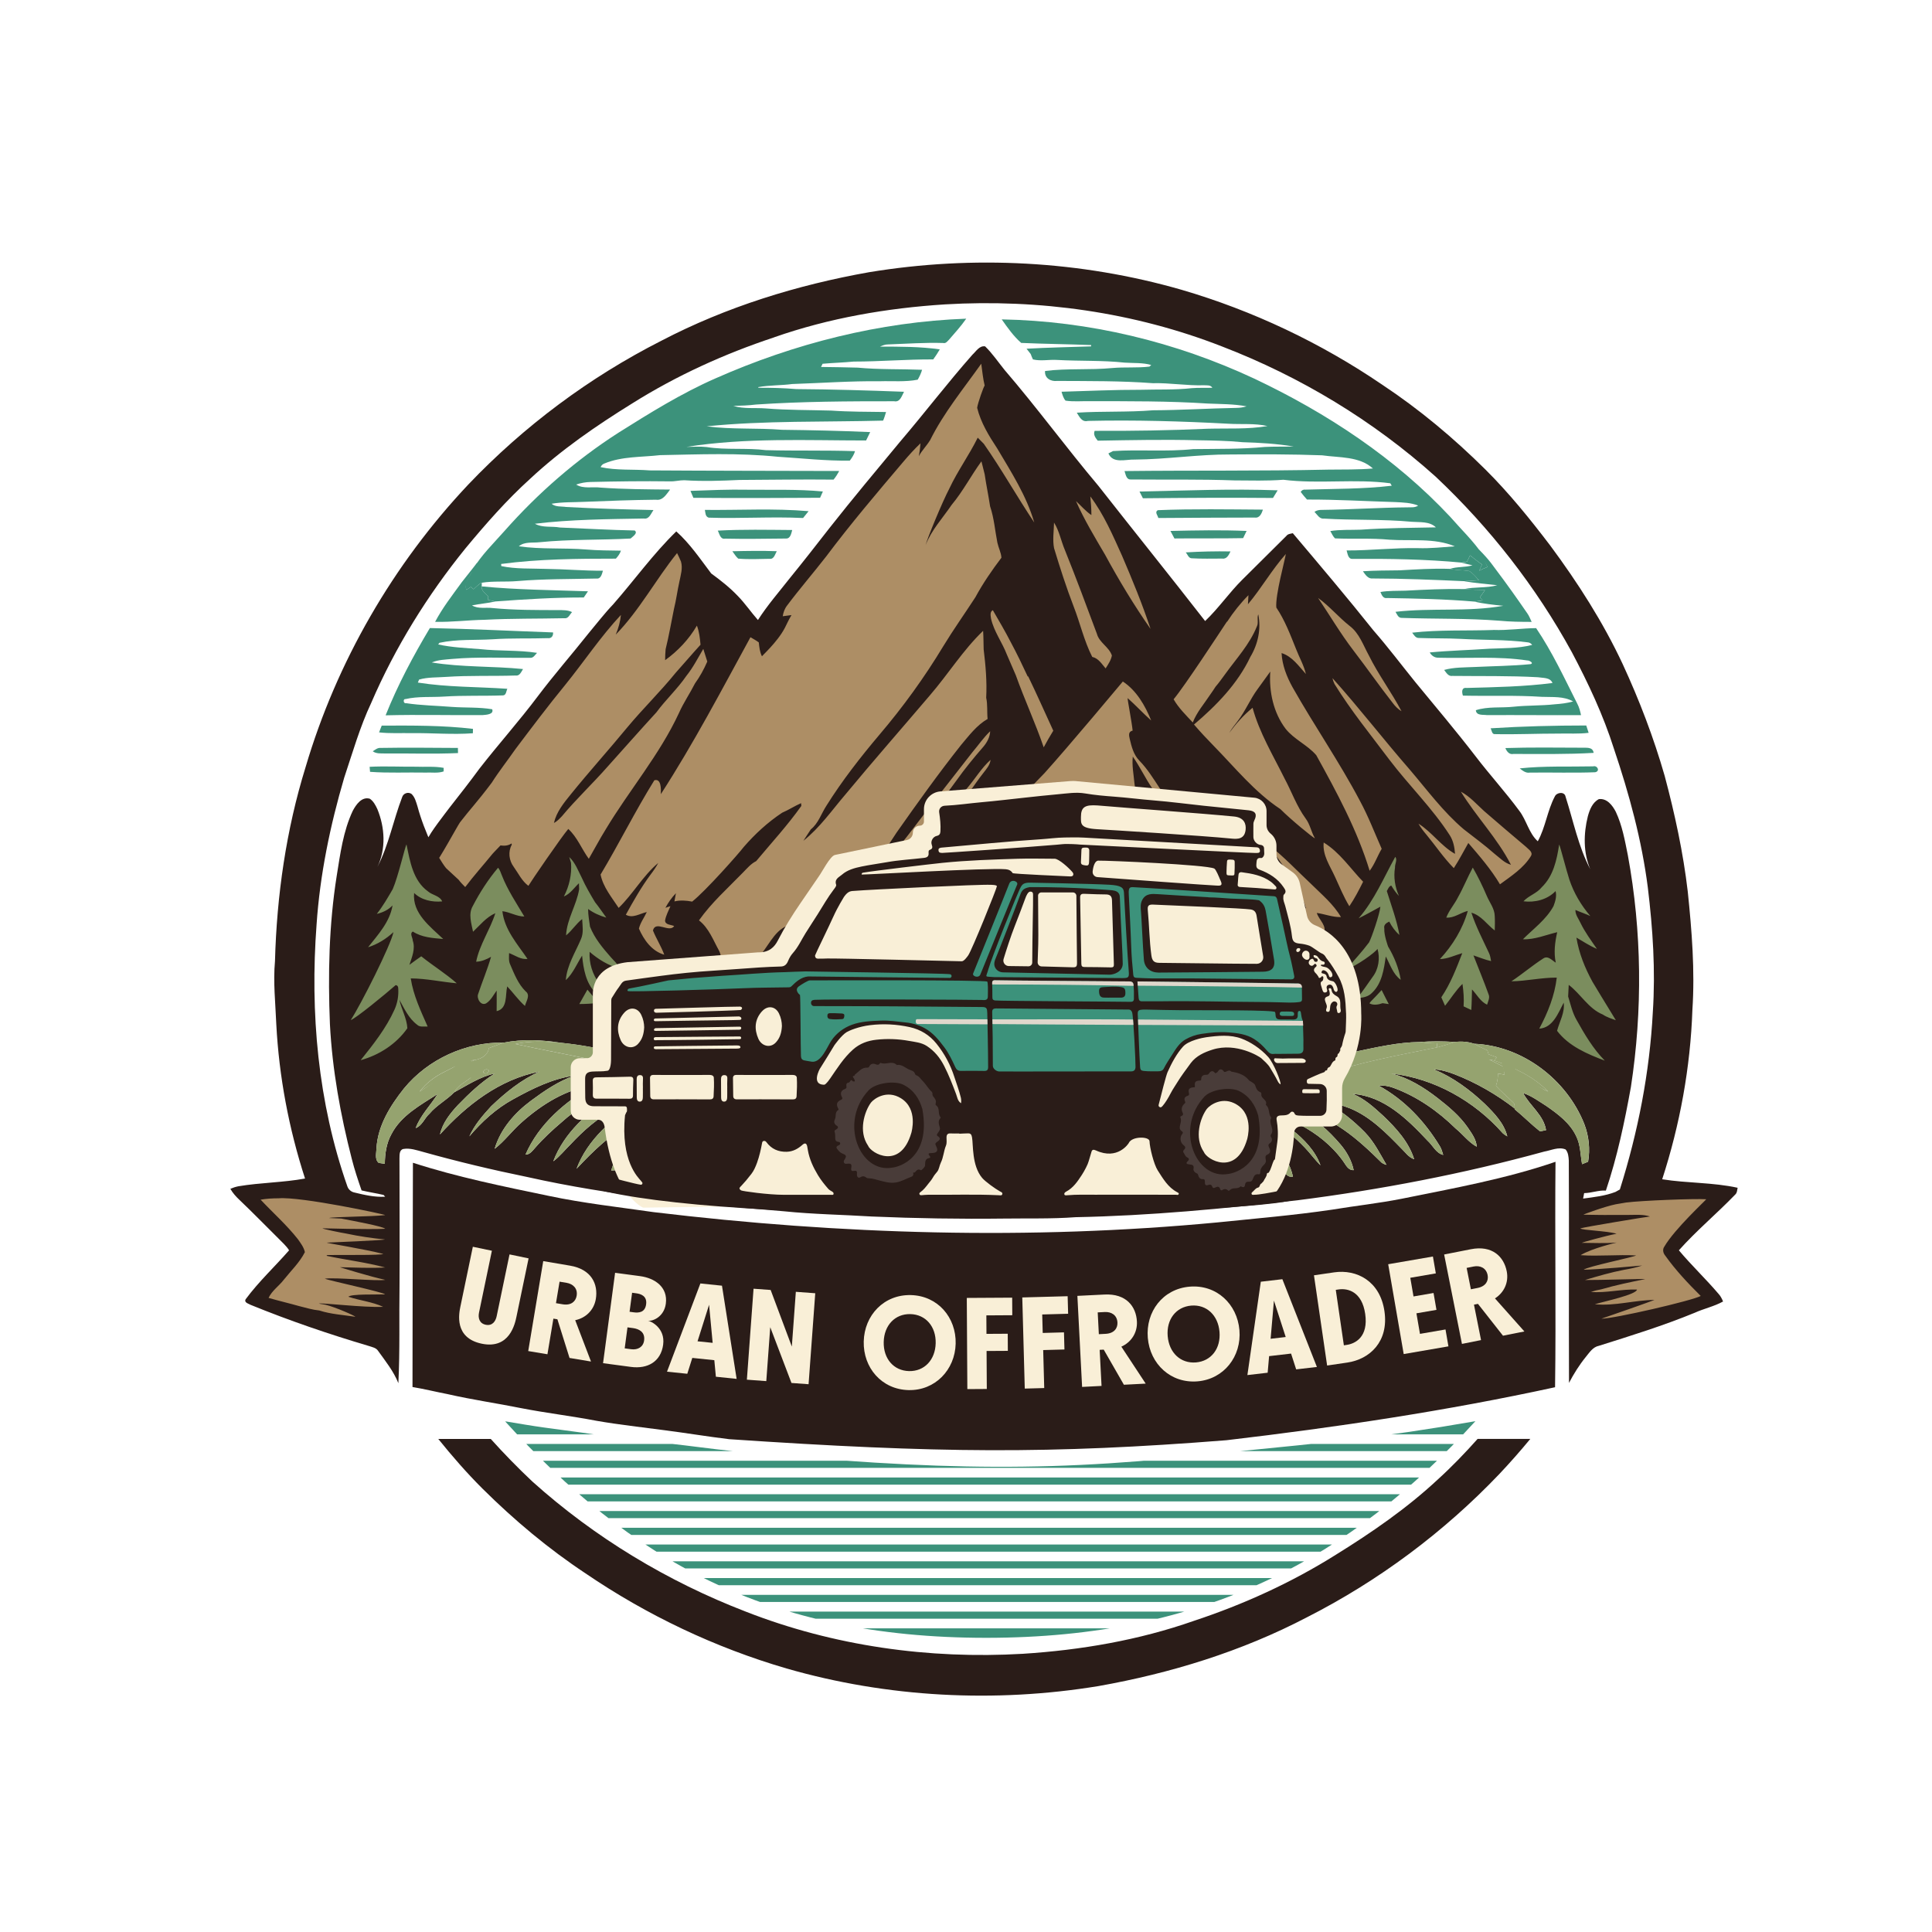 <?xml version="1.0" encoding="UTF-8"?><svg xmlns="http://www.w3.org/2000/svg" xmlns:xlink="http://www.w3.org/1999/xlink" viewBox="0 0 1080 1080"><defs><style>.cls-1{clip-path:url(#clippath);}.cls-2{fill:none;}.cls-2,.cls-3,.cls-4,.cls-5,.cls-6,.cls-7,.cls-8,.cls-9,.cls-10,.cls-11,.cls-12,.cls-13,.cls-14,.cls-15{stroke-width:0px;}.cls-16{clip-path:url(#clippath-1);}.cls-17{clip-path:url(#clippath-4);}.cls-18{clip-path:url(#clippath-3);}.cls-19{clip-path:url(#clippath-2);}.cls-20{clip-path:url(#clippath-7);}.cls-21{clip-path:url(#clippath-8);}.cls-22{clip-path:url(#clippath-6);}.cls-23{clip-path:url(#clippath-5);}.cls-24{clip-path:url(#clippath-9);}.cls-25{clip-path:url(#clippath-12);}.cls-26{clip-path:url(#clippath-10);}.cls-27{clip-path:url(#clippath-11);}.cls-3{fill:#f9efd7;}.cls-4{fill:#493c39;}.cls-5{fill:#608073;}.cls-6{fill:#7b8d5e;}.cls-7{fill:#2a1c18;}.cls-8{fill:#281d1b;}.cls-9{fill:#95a36f;}.cls-10{fill:#a3a389;}.cls-11{fill:#3c927b;}.cls-12{fill:#253938;}.cls-13{fill:#e0d7cc;}.cls-14{fill:#ad8e65;}.cls-15{fill:#032129;}</style><clipPath id="clippath"><polygon class="cls-2" points="841.32 801.81 282.39 801.81 279.04 788.23 841.32 792.55 841.32 801.81"/></clipPath><clipPath id="clippath-1"><rect class="cls-2" x="282.39" y="807.19" width="558.93" height="3.99"/></clipPath><clipPath id="clippath-2"><rect class="cls-2" x="282.39" y="816.56" width="558.93" height="3.99"/></clipPath><clipPath id="clippath-3"><rect class="cls-2" x="282.39" y="825.93" width="558.93" height="3.99"/></clipPath><clipPath id="clippath-4"><rect class="cls-2" x="282.39" y="835.3" width="558.93" height="3.99"/></clipPath><clipPath id="clippath-5"><rect class="cls-2" x="282.39" y="844.67" width="558.93" height="3.99"/></clipPath><clipPath id="clippath-6"><rect class="cls-2" x="282.39" y="854.04" width="558.93" height="3.99"/></clipPath><clipPath id="clippath-7"><rect class="cls-2" x="282.39" y="863.41" width="558.93" height="3.99"/></clipPath><clipPath id="clippath-8"><rect class="cls-2" x="282.39" y="872.78" width="558.93" height="3.99"/></clipPath><clipPath id="clippath-9"><rect class="cls-2" x="282.39" y="882.15" width="558.93" height="3.99"/></clipPath><clipPath id="clippath-10"><rect class="cls-2" x="282.39" y="891.52" width="558.93" height="3.99"/></clipPath><clipPath id="clippath-11"><rect class="cls-2" x="282.39" y="900.89" width="558.93" height="3.99"/></clipPath><clipPath id="clippath-12"><polygon class="cls-2" points="839.09 922.91 282.39 914.25 282.39 910.26 841.32 910.26 839.09 922.91"/></clipPath></defs><g id="Layer_1"><polygon class="cls-14" points="550.99 199.63 587.16 251.07 613.91 276.05 646.38 327.4 670.49 356.14 698.71 324.87 720.15 304.12 760.13 347.62 860.66 474.97 839.86 503.15 824 479 812.54 494.33 783.03 470.97 772.37 486.76 729.9 543.7 644.5 557.88 588.8 564.6 550.99 572.21 474.95 553.45 376.3 553.45 335.73 501.13 318.19 470.97 293.5 505.93 279.04 479 260.25 506.58 236.41 479 293.5 405.55 376.3 304.12 413.32 347.62 428.11 351.12 456.25 308.2 542.03 204.95 550.99 199.63"/><polygon class="cls-6" points="874.08 464.53 895.28 518.44 910.36 578.62 892.22 608.54 839.42 572.21 742.2 564.6 752.91 518.44 765.51 495.96 776.57 475.86 787.1 479 803.4 497.74 818.15 485 820.3 475.86 841.52 510.89 874.08 464.53"/><polygon class="cls-6" points="224.35 464.53 203.15 518.44 188.08 578.62 206.21 608.54 259.02 572.21 356.24 564.6 345.52 518.44 332.93 495.96 321.87 475.86 311.34 479 295.03 497.74 280.28 485 278.14 475.86 256.92 510.89 224.35 464.53"/><g class="cls-1"><path class="cls-11" d="M409.93,811.21c-12.11-1.25-24.13-2.98-36.22-4.29-12.68-1.45-25.39-2.63-37.98-4.5-13.95-2.29-28.08-3.7-42.02-6.02-13.61-2.34-10.26-1.64-11.32-1.83,69.78,76.88,146.19,120.98,268.89,120.98s203.67-44.62,273.48-121.1c-54.34,9.45-81.72,11.74-136.78,17.26-97.75,11.39-160.5,10.73-278.05-.5Z"/></g><g class="cls-16"><path class="cls-11" d="M409.93,811.21c-12.11-1.25-24.13-2.98-36.22-4.29-12.68-1.45-25.39-2.63-37.98-4.5-13.95-2.29-28.08-3.7-42.02-6.02-13.61-2.34-10.26-1.64-11.32-1.83,69.78,76.88,146.19,120.98,268.89,120.98s203.67-44.62,273.48-121.1c-54.34,9.45-81.72,11.74-136.78,17.26-97.75,11.39-160.5,10.73-278.05-.5Z"/></g><g class="cls-19"><path class="cls-11" d="M409.93,811.21c-12.11-1.25-24.13-2.98-36.22-4.29-12.68-1.45-25.39-2.63-37.98-4.5-13.95-2.29-28.08-3.7-42.02-6.02-13.61-2.34-10.26-1.64-11.32-1.83,69.78,76.88,146.19,120.98,268.89,120.98s203.67-44.62,273.48-121.1c-54.34,9.45-81.72,11.74-136.78,17.26-97.75,11.39-160.5,10.73-278.05-.5Z"/></g><g class="cls-18"><path class="cls-11" d="M409.93,811.21c-12.11-1.25-24.13-2.98-36.22-4.29-12.68-1.45-25.39-2.63-37.98-4.5-13.95-2.29-28.08-3.7-42.02-6.02-13.61-2.34-10.26-1.64-11.32-1.83,69.78,76.88,146.19,120.98,268.89,120.98s203.67-44.62,273.48-121.1c-54.34,9.45-81.72,11.74-136.78,17.26-97.75,11.39-160.5,10.73-278.05-.5Z"/></g><g class="cls-17"><path class="cls-11" d="M409.93,811.21c-12.11-1.25-24.13-2.98-36.22-4.29-12.68-1.45-25.39-2.63-37.98-4.5-13.95-2.29-28.08-3.7-42.02-6.02-13.61-2.34-10.26-1.64-11.32-1.83,69.78,76.88,146.19,120.98,268.89,120.98s203.67-44.62,273.48-121.1c-54.34,9.45-81.72,11.74-136.78,17.26-97.75,11.39-160.5,10.73-278.05-.5Z"/></g><g class="cls-23"><path class="cls-11" d="M409.93,811.21c-12.11-1.25-24.13-2.98-36.22-4.29-12.68-1.45-25.39-2.63-37.98-4.5-13.95-2.29-28.08-3.7-42.02-6.02-13.61-2.34-10.26-1.64-11.32-1.83,69.78,76.88,146.19,120.98,268.89,120.98s203.67-44.62,273.48-121.1c-54.34,9.45-81.72,11.74-136.78,17.26-97.75,11.39-160.5,10.73-278.05-.5Z"/></g><g class="cls-22"><path class="cls-11" d="M409.93,811.21c-12.11-1.25-24.13-2.98-36.22-4.29-12.68-1.45-25.39-2.63-37.98-4.5-13.95-2.29-28.08-3.7-42.02-6.02-13.61-2.34-10.26-1.64-11.32-1.83,69.78,76.88,146.19,120.98,268.89,120.98s203.67-44.62,273.48-121.1c-54.34,9.45-81.72,11.74-136.78,17.26-97.75,11.39-160.5,10.73-278.05-.5Z"/></g><g class="cls-20"><path class="cls-11" d="M409.93,811.21c-12.11-1.25-24.13-2.98-36.22-4.29-12.68-1.45-25.39-2.63-37.98-4.5-13.95-2.29-28.08-3.7-42.02-6.02-13.61-2.34-10.26-1.64-11.32-1.83,69.78,76.88,146.19,120.98,268.89,120.98s203.67-44.62,273.48-121.1c-54.34,9.45-81.72,11.74-136.78,17.26-97.75,11.39-160.5,10.73-278.05-.5Z"/></g><g class="cls-21"><path class="cls-11" d="M409.93,811.21c-12.11-1.25-24.13-2.98-36.22-4.29-12.68-1.45-25.39-2.63-37.98-4.5-13.95-2.29-28.08-3.7-42.02-6.02-13.61-2.34-10.26-1.64-11.32-1.83,69.78,76.88,146.19,120.98,268.89,120.98s203.67-44.62,273.48-121.1c-54.34,9.45-81.72,11.74-136.78,17.26-97.75,11.39-160.5,10.73-278.05-.5Z"/></g><g class="cls-24"><path class="cls-11" d="M409.93,811.21c-12.11-1.25-24.13-2.98-36.22-4.29-12.68-1.45-25.39-2.63-37.98-4.5-13.95-2.29-28.08-3.7-42.02-6.02-13.61-2.34-10.26-1.64-11.32-1.83,69.78,76.88,146.19,120.98,268.89,120.98s203.67-44.62,273.48-121.1c-54.34,9.45-81.72,11.74-136.78,17.26-97.75,11.39-160.5,10.73-278.05-.5Z"/></g><g class="cls-26"><path class="cls-11" d="M409.93,811.21c-12.11-1.25-24.13-2.98-36.22-4.29-12.68-1.45-25.39-2.63-37.98-4.5-13.95-2.29-28.08-3.7-42.02-6.02-13.61-2.34-10.26-1.64-11.32-1.83,69.78,76.88,146.19,120.98,268.89,120.98s203.67-44.62,273.48-121.1c-54.34,9.45-81.72,11.74-136.78,17.26-97.75,11.39-160.5,10.73-278.05-.5Z"/></g><g class="cls-27"><path class="cls-11" d="M409.93,811.21c-12.11-1.25-24.13-2.98-36.22-4.29-12.68-1.45-25.39-2.63-37.98-4.5-13.95-2.29-28.08-3.7-42.02-6.02-13.61-2.34-10.26-1.64-11.32-1.83,69.78,76.88,146.19,120.98,268.89,120.98s203.67-44.62,273.48-121.1c-54.34,9.45-81.72,11.74-136.78,17.26-97.75,11.39-160.5,10.73-278.05-.5Z"/></g><g class="cls-25"><path class="cls-11" d="M409.93,811.21c-12.11-1.25-24.13-2.98-36.22-4.29-12.68-1.45-25.39-2.63-37.98-4.5-13.95-2.29-28.08-3.7-42.02-6.02-13.61-2.34-10.26-1.64-11.32-1.83,69.78,76.88,146.19,120.98,268.89,120.98s203.67-44.62,273.48-121.1c-54.34,9.45-81.72,11.74-136.78,17.26-97.75,11.39-160.5,10.73-278.05-.5Z"/></g><polygon class="cls-14" points="924.54 665.85 959.99 667.36 957.77 674.05 934.27 698.66 953.79 724.6 888.57 744.11 879.51 674.5 924.54 665.85"/><polygon class="cls-14" points="141.27 666.52 189.16 669.79 219.2 677.49 219.2 738.57 193.04 740.86 143.38 726.6 166.88 699.55 139.06 668.29 141.27 666.52"/><path class="cls-7" d="M486.06,152.13c57.9-9.51,117.93-6.4,174.36,9.84,39.93,11.66,77.96,29.72,112.34,53.14,20.75,13.76,39.93,29.82,57.59,47.35,13.21,13.14,24.95,27.65,36.22,42.47,15.45,20.84,29.54,42.8,40.54,66.34,9.33,20.2,17.31,41.05,23.45,62.44,5.67,21.25,10.36,42.83,12.91,64.7,2.27,21.95,4.05,44.06,2.59,66.12-1.12,32.16-6.95,64.1-16.88,94.69,13.97,2.24,28.3,1.7,42.16,4.75-.28,1.36-.27,2.9-1.43,3.89-10.22,10.59-21.6,20.07-31.41,31.07,7.07,8.44,15.1,16.02,22.23,24.41,1.13,1.21,1.82,2.69,2.48,4.2-5,2.78-10.66,3.95-15.84,6.3-17.49,7.19-35.56,12.8-53.57,18.47-3.44.68-5.32,3.82-7.38,6.3-3.62,4.46-6.67,9.36-9.34,14.44-.16-41.42.1-82.85-.11-124.27-.14-2.16-.31-4.52-1.78-6.22-3.91-1.65-8.06.51-11.95,1.18-45.26,12.45-91.49,21.3-138.03,27.24-41.19,4.68-82.51,8.64-123.98,9.44-13.26.99-26.58.59-39.86.77-24.68.3-49.36-.1-74-1.15-16.35-1.02-32.77-1.24-49.07-2.92-48.07-3.96-96.28-8.59-143.43-19.14-19.55-4-38.98-8.63-58.21-14.01-3.67-.98-7.44-2.35-11.29-1.67-2.3.67-1.98,3.5-2.06,5.38-.01,23.54.18,47.08.03,70.62-.28,18.3.28,36.63-.65,54.91-2.65-6.64-7.16-12.25-11.29-18.01-1.14-1.83-3.38-2.15-5.25-2.8-22.36-6.62-44.43-14.16-66.01-22.96-1.16-.69-3.88-1.28-2.8-3.17,7.25-9.82,16.26-18.17,24.26-27.33-1.57-2.54-3.88-4.46-5.91-6.59-7.25-7.17-14.36-14.49-21.74-21.51-1.99-1.87-3.83-3.89-5.18-6.28,1.46-.64,2.97-1.12,4.53-1.43,12.33-2.07,24.92-2.06,37.22-4.32-9.05-27.9-14.54-56.97-16.07-86.27-.47-11.75-1.8-23.53-.73-35.29.99-36.64,6.23-73.28,17.08-108.33,17.37-58.89,48.93-113.47,91.04-158.12,31.05-32.58,67.64-59.88,107.77-80.27,36.42-19.02,76.07-31.24,116.44-38.4ZM432.75,188.58c-27.75,9.18-54.56,21.37-79.33,36.93-20.15,12.48-39.79,26-57.15,42.21-13.12,11.89-24.8,25.24-36.09,38.85-21.29,26.27-39.28,55.28-52.67,86.36-6.33,13.44-10.4,27.77-15.1,41.82-7.86,26.73-13.55,54.18-15.44,82.02-3.7,49.27.76,99.62,17.21,146.41.59,1.74,2.08,3.05,3.89,3.43,5.64,1.37,11.4,2.71,17.24,2.36-.22-.25-.66-.74-.88-.98-4.08-.96-8.23-1.56-12.31-2.54-2-5.81-3.96-11.63-5.46-17.6-6.34-24.67-10.91-49.86-12.23-75.33-1.13-27.67-.55-55.52,3.8-82.92,1.98-12.31,3.61-24.99,8.99-36.38,1.84-3.43,4.99-8.05,9.52-6.72,2.03,1.38,3.2,3.64,4.21,5.8,4.21,10.26,4.93,22.24-.01,32.39,6.4-12.31,8.91-26.14,13.85-39.02.65-2.2,3.29-3.12,5.2-1.9,1.96,1.8,2.59,4.52,3.38,6.97,1.99,7.44,4.85,14.61,8.02,21.63.82,1.78,5.94,10.58,8.02,12.98,2.32,2.16,4.67,4.29,6.98,6.46,1.08,1.47,2.37,2.77,3.67,4.07,4.83-6.38,10.18-12.33,15.23-18.54l.96-1.05c1.17-1.23,2.37-2.44,3.53-3.68,2.18.31,4.34.16,6.2-1.12l.11.72c-2.18,3.89-1.56,8.85,1.08,12.37,2.6,3.62,4.56,7.92,8.21,10.61,1.47-2.53,18.45-27.34,22.3-31.79,5.06,4.62,7.47,11.24,11.47,16.68,3.18-5.46,6.09-11.05,9.43-16.41,13.19-21.99,30.12-41.69,40.97-65.09,2.54-5.75,6.13-10.94,8.96-16.54,2.74-3.79,5.01-7.93,6.87-12.22-.76-2.36-1.49-4.71-2.23-7.07-3.04,5.1-5.72,10.44-9.48,15.1-4.95,7.24-11.57,13.32-16.71,20.33-9.17,9.99-18.13,20.17-27.19,30.25-8.33,9.49-17.57,18.15-25.65,27.85-1.36,1.4-2.68,2.89-4.46,3.74,1.42-6.17,5.51-11.16,9.41-15.97,10.32-12.77,21.32-24.94,31.75-37.61,8.62-10.36,18.32-19.77,26.81-30.25,4.69-5.24,9.24-10.59,13.97-15.78-.32-3.62-.73-7.27-2.02-10.68-4.42,7.6-10.64,14.2-17.77,19.32,0-2.06.1-4.1.28-6.14,1.86-7.43,3.1-14.99,4.66-22.48,1.26-5.06,1.91-10.23,3.04-15.31.74-3.68,1.97-7.46.89-11.2-.64-1.63-1.45-3.18-2.19-4.74-11.92,14.78-20.93,31.89-34.28,45.58,1.49-3.51,2.52-7.2,2.89-11-11.39,12.17-20.63,26.15-31.11,39.07-9.61,11.72-18.71,23.83-27.83,35.91-4.38,6.32-9.18,12.36-13.3,18.85-8.36,11.1-11.96,14.63-17.73,22.14-1.42,1.99-12.41,22.29-13.8,22.7.05-.93-3.13-12.26-4.49-12.97,1.41-3.85,10.05-14.73,12.46-17.98,5.67-7.22,11.33-14.44,16.75-21.84,10.66-13.7,22.28-26.65,32.69-40.54,9.08-12.04,19.02-23.38,28.38-35.19,4.51-5.36,8.76-10.96,13.61-16.02,11.87-13.52,22.4-28.26,35.33-40.82,7.61,6.81,13.39,15.42,19.52,23.51,5.25,3.82,10.36,7.85,14.85,12.56,4.1,4.19,7.38,9.08,11.27,13.46,5.34-8.34,11.87-15.8,17.96-23.57,7.51-9.21,14.81-18.58,22.11-27.95,12.86-16.34,26.23-32.28,39.5-48.3,13.66-15.99,26.41-32.73,40.33-48.49,2.05-1.86,3.88-5.2,7.1-4.65,4.09,3.99,7.3,8.77,10.89,13.2,18.11,21.05,34.5,43.49,52.4,64.72,19.82,25.26,39.96,50.27,59.69,75.61,7.54-7.15,13.42-15.83,20.8-23.13,8.19-8.15,16.37-16.31,24.59-24.42.85-1.18,2.31-1.23,3.63-1.54,15.19,17.99,30.43,35.97,45.11,54.39,8.17,9.34,15.61,19.26,23.42,28.9,11.3,13.73,22.78,27.32,33.64,41.42,7.88,10.34,16.7,19.95,24.41,30.43,4.09,5.31,5.31,12.49,10.36,17.07,4.34-7.9,5.31-17.09,9.5-25.02,1.04-2.39,5.48-2.93,6.02.07,4.36,13.6,7.14,27.87,13.83,40.6-3.97-9.32-3.8-19.88-1.38-29.58,1.01-3.69,2.56-7.74,6.16-9.63,4.54-.58,7.65,3.51,9.49,7.11,3.59,7.63,5.06,16.02,6.72,24.24,7.87,42.7,8.28,86.68,1.71,129.58-3.53,19.54-7.63,39.06-13.99,57.91-4.1-.31-8.06,1.37-12.15,1.4-.18,1.01-.38,2.03-.57,3.06,6.08-.82,12.29-1.49,18.06-3.71.63-.34,1.86-1.04,2.48-1.38,10.14-32.14,16.67-65.47,18.42-99.15,1.54-23.23.01-46.56-2.79-69.63-3.38-26.5-10.42-52.35-18.96-77.63-5.94-18.75-14.34-36.61-23.53-53.97-19.95-36.46-45.87-69.61-76.11-98.09-34.85-31.32-75.64-55.92-119.34-72.75-49.05-19.2-102.36-26.65-154.85-23.56-32.46,2.06-64.84,7.62-95.59,18.4ZM519.85,246.18c-1.88,3.07-4.52,5.61-6.21,8.83.46-2.38.73-4.79.93-7.2-3.34,3.15-6.43,6.57-9.4,10.08-14.82,17.47-29.67,34.93-43.41,53.27-7.15,9.19-14.78,18.01-21.76,27.32-1.37,1.74-2.11,3.84-2.45,6.01,1.63-.2,3.26-.42,4.9-.66-1.39,2.31-2.53,4.75-3.72,7.16-4.33,8.25-13.2,15.91-12.77,15.93-1.26-2.43-1.5-5.15-1.79-7.81-1.47-1.1-3.09-1.97-4.66-2.9-16.13,29.57-31.81,59.44-50.1,87.73.11-2.65.31-8.91-3.63-7.76-10.67,17.17-19.66,35.36-30.06,52.7,1.43,7.05,6.26,12.76,10.11,18.64,8.04-7.76,13.51-17.89,22.14-25.14-1.2,2.3-2.7,4.42-4.26,6.48-5.27,7.07-9.61,14.77-13.87,22.48,3.82,2.23,7.92-.69,11.72-1.5-1.42,3.1-3.6,5.9-4.4,9.26,2.71,6.25,7.23,12.66,14.16,14.58-1.71-4.69-4.46-8.91-6.32-13.53,1.45-5.85,9.21,1.57,11.87-2.48-1.73-.79-5.08-.6-5.1-3.12.52-2.82,1.89-5.38,3-7.99-.71.23-2.11.68-2.8.91,1.58-2.96,3.52-5.73,5.87-8.14-.22,1.14-.64,3.44-.84,4.58,3.28-.8,6.63-.52,9.91.1,7.55-5.94,26.14-26.96,28.9-30.61,6.29-7.24,13.4-13.77,21.41-19.08,3.64-1.54,6.96-3.77,10.59-5.34l.13,1.55c-7.69,10.84-16.73,20.67-25.24,30.85-3.01,1.49-5.14,4.13-7.46,6.46-8.4,8.66-17.53,16.76-24.51,26.66,5.55,4.32,7.95,11.08,11.26,17.03,1.36,2.54,1.1,7.74,5.4,5.99.68,4.75,4.51,7.73,9.03,8.58,2.31-4.74,6.07-8.51,9.09-12.78,5.05-6.1,8.62-15.26,17.42-16.53l2.16,1.47c2.19,3.03,4,6.33,5.24,9.87,4.16-5.52,7.99-11.29,12.38-16.65,6.29-8.44,12.16-17.17,18.8-25.35-7.27,15.14-16.9,28.98-26.57,42.65-1.47,2.36-3.14,4.66-3.97,7.33.31,2.77,2.76,4.5,4.52,6.39,4.27-5.5,5.75-12.58,9.89-18.14.91-1.63,3.26-1.72,4.48-.4,5.88,4.94,8.67,12.35,11.4,19.29,1.01,2.52,2.24,5.44,5.03,6.41,4.82,1.92,9.83,3.34,14.79,4.86,5.22-4.75,9.13-10.71,14.28-15.52,3.59-3.26,6.48-7.33,10.71-9.83-5.97,9.69-15.82,16.75-20.8,27.16,2.41.93,4.82,1.94,7.19,3.02,6.96-9.76,15.97-17.68,24.46-26.03,5.56-5.15,9.46-11.72,14.52-17.31,4.61-5.69,10.15-10.52,15.22-15.78,14.29-15.43,50.74-51.55,52.56-53.11l-.02-.06c2.07-1.77,4.11-3.66,5.38-6.1-.42,3.38-37.02,45.54-54.84,62.4l-.11-.15c-2.49,2.31-5.05,4.6-7.17,7.27-7.11,5.49-12.87,12.61-19.49,18.69-10.12,9.04-17.61,20.67-23.47,32.82,2.46.82,4.92,1.63,7.38,2.45,4.94-7.87,10.44-15.47,17.4-21.68-1.2,8.89-8.22,15.27-10.38,23.76,5.63,1.62,11.22,3.84,17.09,4.24,4.26-1.12,8.42-2.62,12.57-4.09,1.86-.58,2.77-2.45,3.89-3.87,6.74-9.95,13.09-20.23,20.97-29.34,3.58-4.15,7.22-8.4,12.03-11.17-3.31,8.97-10.61,15.76-15.26,24.04,2.32-.25,4.65-.54,6.97-.76-8.19,4.44-14.55,11.55-19.18,19.54,10.08-2.52,18.77-8.61,28.3-12.56,3.89-2.18,9.19-3.1,11.21-7.55,3.69-7.39,8.35-14.21,13.07-20.96.68-1.4,3.12-1.82,3.86-.26,3.26,6.3,4.45,14.62,10.59,18.81,4.04-1.37,4.69-6.14,5.36-9.78.36-3.97,2.2-7.57,3.18-11.38-2.81-7.99-6.43-15.69-9.34-23.64-.25-.05-.75-.11-.99-.15-6.55,6.05-12.09,13.45-19.87,17.99,4.13-9.26,11.14-16.75,17.09-24.84,2.08-3.17,5.1-6.35,4.57-10.45-.34-3.61-.69-19.58-1.88-23.43-2.35-6.1-3.13-12.63-3.97-19.06-.44-4.94-1.47-9.9-.93-14.91,4.04,5.69,6.97,12.11,10.96,17.86,4.11,9.01,7.52,18.45,13.11,26.7,11.04,16.91,24.36,32.21,35.09,49.34,1.74,2.7,2.52,5.85,2.9,9.02-3.67-2.11-5.9-5.9-8.99-8.7-7.73-7.47-14.11-16.27-22.24-23.31,4.26,7.02,8.89,13.8,13.5,20.6,3.99,5.94,9.48,11.51,10.42,18.92-1.31-.41-2.44-1.08-3.38-2.03-7.22-6.82-13.46-14.57-19.94-22.07-2.12-2.47-4.12-5.14-6.9-6.91,1.82,4.97,5.79,8.7,8.23,13.35,4.66,7.84,10.68,14.82,15.1,22.8,1.33,1.45-.4,3.55-2.08,3.04-5.43-3.2-14.18-13.03-14.54-12.99-1.1,2.71.24,18.38,1.02,20.96,5.94-1.65,12.19-1.97,18.09-3.82,4.43-2.05,8.37-5.3,11.49-9.03,3.48-6.42,5.75-13.43,9.1-19.92-2.89-4.77-5.15-9.94-8.71-14.27-3.95-4.85-7.93-9.69-11.72-14.68-11.82-15.73-24.19-31.07-35.48-47.21-3.53-5.34-6.91-10.86-11.42-15.45-3.19-3.28-4.3-7.8-5.33-12.11-.44-1.95-.89-4.01,1.63-4.61-.46-4.86-2.85-16.9-2.8-18.18,4.53,4.02,8.64,8.5,13.17,12.53-3.38-8.34-8.17-16.74-15.84-21.8,0,0-30.43,36.44-43.81,51.24-7.24,7.55-14.74,14.9-21.34,23.02-5.12,6.3-10.1,12.71-15.03,19.14-7.72,10.03-16.95,18.76-25.56,27.99-7.52,7.74-14.75,15.76-22.54,23.23l-.57.08c-5.41,4.87-9.81,10.92-15.97,14.92,0-4.49,2.98-8.09,5.26-11.68,11.29-16.25,24.71-30.86,36.43-46.79,6.17-7.92,11.62-16.39,17.74-24.34,3.63-5.89,8.78-10.97,10.98-17.64-4.57,3.46-6.75,9.13-10.52,13.38-9.22,10.97-17.31,23.35-29.33,31.55,0,0,10.25-16.08,15.45-23.51,4.24-6.05,8.34-12.21,12.77-18.12l-.07-.26c2.79-3.64,5.27-7.51,8.14-11.09,1.71-2.21,3.69-4.42,4.03-7.32-5.05,4.5-8.52,10.43-12.88,15.57-6.92,7.93-12.54,16.91-19.68,24.66-6.15,7.13-12.6,14.02-19.69,20.23,0,0,1.28-3.46,2.62-5.33,9.04-15.24,20.1-29.12,30.45-43.45,4.71-6.63,9.86-12.93,15.19-19.05,2.05-2.43,3.64-5.4,3.77-8.63-3.72,3.54-6.61,7.84-9.93,11.73-12.27,15.77-24.68,31.44-36.75,47.38-6.13,7.41-11.65,15.52-19.41,21.38,3.51-8.5,8.71-16.14,13.73-23.78,11.68-16.6,23.5-33.14,36.11-49.05,4.48-5.28,8.7-11,14.81-14.52-.41-3.94.08-7.98-.79-11.86.48-9.01-.31-18.05-1.41-26.99-.11-3.47-.08-6.95-.31-10.41-11.25,10.8-19.54,24.22-29.71,36.01-15.69,18.45-31.69,36.66-47.15,55.33-7.6,8.87-14.38,18.69-23.59,26.01,1.41-2.11,2.7-4.29,4.15-6.37,4.24-3.39,5.83-8.83,8.72-13.23,8.79-14.03,19.01-27.11,29.68-39.74,13.14-15.44,25.08-31.93,35.56-49.29,5.69-9.36,12.05-18.29,18.01-27.48,4.21-7.77,9.24-15.08,14.57-22.11-.2-2.93-1.66-5.59-2.27-8.45-1.33-6.75-1.84-13.73-4.07-20.29-.89-5.96-2.15-11.89-3.02-17.86-.63-2.43-1.17-4.86-1.82-7.28-5.79,7.95-10.33,16.78-16.66,24.35-4.98,7.38-11.29,14.03-14.53,22.44.75-3.29,9.24-23.96,13.29-31.65,4.62-9.83,11.05-18.65,15.83-28.37,1.13,1.13,2.25,2.27,3.38,3.41,10.01,14.27,18.52,29.53,28.22,44.01-4.33-14.92-12.82-28.07-20.66-41.33-4.67-7.08-9.2-14.44-11.26-22.77.33-2.65,3.69-12.07,4.2-12.44-.98-4.02-1.32-8.14-1.91-12.22-9.94,14.02-21,27.42-28.67,42.9ZM609.49,277.46c.33,3.47.63,6.97.61,10.47-3.26-2.18-5.76-5.2-8.62-7.82,4.59,10.43,10.52,20.18,16.27,30,7.74,14.26,16.13,28.16,25.42,41.46-4.59-13.88-10.16-27.42-15.92-40.86-5.16-11.45-10.16-23.14-17.77-33.23ZM589.21,292.14c-.09,4.74-.88,9.57.01,14.27,3.33,10.98,6.83,21.91,10.96,32.63,3.64,9.33,5.82,19.22,10.39,28.18,3.48.76,5.31,3.93,7.48,6.43,1.42-2.25,3.01-4.54,3.5-7.22-1.59-4.82-7.04-7.13-8.38-12.14-5.85-15.67-11.65-31.35-17.91-46.86-2.14-5.03-3.1-10.61-6.04-15.28ZM697.61,337.78c.07-1.28.22-3.82.28-5.08-4.48,4.51-8.44,9.52-11.91,14.84h-.16c-3.96,5.96-23.54,35.94-29.76,43.36,2.81,4.91,6.89,8.86,10.72,12.96,2.21-5.74,6.34-10.4,9.68-15.49,1.01-1.49,2.1-2.93,3.03-4.48,1.92-2.23,3.63-4.65,5.38-7.04,6.2-8.62,13.64-16.57,17.68-26.56,1.18-2.15-.08-4.67.83-6.88,1.67,8.19-.15,16.66-4.42,23.78-7.13,15.06-18.96,27.16-31.51,37.82,3.5,4.08,7.16,7.99,10.92,11.83,12.04,12.27,22.94,25.91,37.41,35.48,5.43,5.52,18.58,16.34,19.26,16.26-2.11-3.54-2.68-7.79-5.22-11.09-4.99-6.86-7.78-14.93-11.76-22.34-6.41-12.94-14.02-25.47-17.86-39.5-4.99,4.07-9.28,8.88-13.07,14.07,1.4-2.37,3.09-4.53,4.78-6.69,4.29-5.58,6.94-12.21,11.12-17.86,2.38-3.23,4.69-6.51,7.06-9.75-.75,11.22,1.71,22.87,8.56,31.96,4.76,5.98,12.17,9.01,17.15,14.78,11.48,20.74,22.87,41.81,29.84,64.6,2.85-3.74,4.34-8.25,6.73-12.27-3.96-8.95-7.46-18.13-12.13-26.75-11.5-21.81-25.58-42.12-37.7-63.57-3.26-5.88-5.79-12.32-6.14-19.1,5.98,1.87,9.58,7.29,13.6,11.7-1.14-4.94-3.74-9.35-5.53-14.04-3.19-7.93-6.2-15.99-11-23.11-.65-6.91,4.87-26.67,5.32-29.93-7.8,8.77-13.61,19.1-21.17,28.08ZM736.81,334.25c6.58,9.78,12.56,19.96,19.75,29.34,7.45,9.71,14.45,19.77,22.01,29.41,1.33,1.81,2.95,3.41,4.89,4.59-5.6-10.67-12.93-20.39-18.27-31.22-3.15-5.72-5.33-12.39-10.73-16.48-6.18-4.87-11.26-11.04-17.65-15.64ZM554.01,345.86c1.61,7.17,6.2,13.17,8.8,19.96,1.66,3.91,3.39,7.78,5.05,11.68,4.84,13.55,10.91,26.64,15.58,40.26,1.7-3.15,3.47-6.25,5.35-9.3-4.66-10.1-9.15-20.29-14.01-30.31l-.31-.05c-2.98-6.41-6.05-12.79-9.4-19.02-3.14-6.12-6.63-12.04-10.07-17.98-1.79.91-1.2,3.13-1,4.75ZM744.84,379.04c.25,1.16.65,2.27,1.17,3.34,9.13,14.81,20.15,28.31,30.58,42.2,10.93,14.43,24.08,27.14,33.89,42.41,1.96,3.09,2.65,6.74,2.89,10.33-7.78-4.36-12.9-12.16-20.42-16.87,1.22,2.18,2.77,4.17,4.38,6.08,5.16,6.22,9.66,13.02,15.36,18.76,2.95-4.54,5.44-9.35,8.11-14.05,6.31,7.35,12.73,14.74,17.69,23.1,6.28-4.61,13.19-9.04,17.32-15.82,1.32-2.28-1.48-3.74-2.78-5.15-7.84-6.58-15.61-13.25-23.36-19.94-4.2-3.79-7.97-8.19-13.03-10.88,8.66,14.08,20.44,26.09,27.98,40.87-3.67-1.01-6.29-3.93-9.2-6.17-5.5-4.86-11.43-9.18-17.2-13.7-11.49-9.75-20.45-21.97-30.19-33.37-14.67-16.81-28.28-34.53-43.21-51.14ZM739.95,470.97c-.74,7.1,3.54,13.03,6.32,19.18,2.55,5.53,4.84,11.21,8.02,16.43,2.95-4.34,5.36-9.01,7.7-13.69-7.2-7.47-13.04-16.41-22.04-21.92ZM219.57,496.98c-2.76,4.77-5.51,9.54-8.93,13.89,3.3-.77,6.47-2.22,8.79-4.75-1.48,9.21-8.09,16.34-13.67,23.39,5.31-1.66,10.11-4.67,14.18-8.44-1.48,7.33-18.04,40.17-23.87,49.15,2.78-.87,19.29-14.43,25.11-19.54,1.88.23,1.36,2.23,1.49,3.59.01,3.44-.71,6.9-2.11,10.04-4.69,10.44-11.83,19.47-18.95,28.34,10.35-2.86,19.91-9.01,26.11-17.86-.32-5.58-3.29-10.52-4.46-15.91,2.76,5,5.22,10.43,9.92,13.96,1.57,1.53,3.91.84,5.88,1-3.83-8.69-8.01-17.44-9.45-26.9,8.64.03,17.13,1.95,25.72,2.73-6.23-5.51-13.37-9.87-19.85-15.09-2.23,1.54-4.44,3.12-6.61,4.76,1.4-4.36,3.45-8.95,1.86-13.55-.01-1.66-1.89-4,.06-5.05,4.99,3.3,11.17,3.64,16.96,4.16-7.27-6.97-17.38-14.35-16.25-25.72,4.07,3.99,10.17,5.23,15.69,4.71-1.34-3.19-5.49-3.44-7.92-5.58-8.4-6.01-10.1-16.89-12.04-26.31-.77,1.15-4.71,18.23-7.66,24.95ZM709.29,472.35c7.32,11.54,17.05,22,20.74,35.46-1.61-.76-3.17-1.63-4.82-2.24-6.37-6.15-12.17-13.02-19.28-18.35,5.42,6.57,10.12,13.84,16.68,19.36,1.87,2.37,4.76,4.62,4.29,8.01-1.01,2.07-3.05,3.39-4.73,4.89,3.94-.46,7.86-1.24,11.86-1.16-1.08,5.64-5.48,9.98-6.51,15.64,6.23-1.02,9.07-7.22,12.24-11.92,2.56-4.25-2.55-7.82-3.66-11.7,4.53.63,8.85,2.45,13.5,2.3-4.19-7.23-10.71-12.57-16.56-18.38-7.86-7.36-15.23-15.3-23.76-21.9ZM871.58,472.1c-1.31,8.55-3.23,17.62-9.74,23.87-2.74,3.47-7.29,4.66-10.22,7.86,6.41.82,13.39-.93,17.96-5.71.74,2.87-.15,5.73-1.16,8.42-4.12,7.53-11.17,12.57-17.11,18.52,6.63.25,12.84-2.46,19.18-3.96-1.28,5.58-2,11.35-.81,17.03-2.07-1.23-4.34-4.11-6.92-2.39-6.17,3.96-11.76,8.77-17.88,12.82,8.5-.14,16.83-2.12,25.36-2.07-1.15,10.04-5.03,19.67-9.78,28.53,7.66-.47,10.59-8.75,13.66-14.53.72,5.52-2.33,10.53-3.71,15.74,6.55,8.61,16.87,12.97,26.68,16.68-6.5-6.61-11.25-14.66-15.74-22.7-2.38-4.08-3.36-8.71-4.75-13.17.1-2.18.19-4.34.33-6.49,6.73,5.1,11.01,13.27,19.06,16.59,2.21,1.48,4.78,2.28,7.28,3.17-4.33-6.96-13.03-21.43-13.03-21.43-4.24-7.73-7.61-16.01-9.01-24.75,3.79,2.14,7.4,4.64,11.45,6.3-3.26-4.74-6.7-9.37-9.21-14.57-1.05-2.33-2.9-4.51-2.8-7.19,1.51.71,7.22,2.78,8.35,3.42-5.15-5.99-9.24-12.89-11.74-20.4-1.67-5.1-5.05-18.46-5.69-19.59ZM759.5,513.35c3.58-1.74,12.14-6.51,12.14-6.51-.39,4.27-5.02,17.65-6.33,19.96-3.88,5.2-8.33,9.94-12.54,14.87,4.97-1.16,16.46-9.57,17.25-11.27,1.55,5.22.63,11.39-2.74,15.75-2.82,3.93-5.47,7.98-8.53,11.73,2.96-.05,6.16-.65,8.27-2.93,5.51-5.23,6.61-13.13,7.64-20.27,2.45,4.5,4.04,9.94,8.37,13.05-1.1-6.61-3.64-12.85-7.06-18.58,0,0-2.39-6.45-2.13-10.1-.46-2.11,1.12-3.11,2.77-3.87,1.43,2.8,3.28,5.4,5.68,7.46-1.51-8.4-4.53-16.4-7.05-24.53.67-1.1,1.12-2.65,2.49-3.09,1.25,2.05,2.59,4.09,4.29,5.82-2.19-4.95-3.1-10.49-2.2-15.85-.15-1.94,1.48-4.37.14-5.99-6.43,11.62-11.67,24.16-20.47,34.35ZM318.19,479.07c.25.82.76,2.45,1.02,3.26.48,6.56-.98,12.99-4,18.8,3.58-1.47,5.71-4.84,8.43-7.4.02.84.08,2.54.11,3.38-1.47,8.87-6.88,16.7-7.32,25.78,3.35-2.71,5.59-6.49,9-9.13.18,3.71.91,7.69-.67,11.22-3.15,7.47-7.85,14.66-8.47,22.93,4.07-3.8,6.17-9.1,9.1-13.72.75,7.35,2.08,15.37,7.56,20.8,1.98,2.2,5,2.4,7.76,2.59-1.4-2.97-3.89-5.18-5.75-7.86-3.77-5.07-5.74-11.3-5.36-17.63,4.84,4.17,10.38,7.6,16.57,9.3-.71-2.64-3.04-4.29-4.71-6.3-4.56-5.19-9.1-10.59-11.65-17.11-.44-3.27-1.07-6.54-1.05-9.85,3.05,2.22,6.55,3.8,10.18,4.82-2.13-2.87-4.08-5.87-6.32-8.63-2.63-4.4-5.23-8.8-7.32-13.48-2.11-4.05-3.66-8.59-7.1-11.75ZM278.41,485.09c-5.52,6.54-10.19,13.8-14.13,21.4-2.61,4.43-.75,9.69.15,14.36,3.93-3.71,7.37-8.14,12.46-10.36-2.93,9.27-8.78,17.48-10.73,27.11,3.01-.07,5.75-1.28,8.34-2.73-2.02,7.06-4.91,13.83-7.21,20.78-.98,2.47,1.53,6.9,4.53,5.19,2.63-1.69,4.03-4.65,5.82-7.1.07,3.83-.01,7.66-.01,11.5,6.29-1.43,4.74-9.09,5.91-13.84,3.38,3.56,6.2,7.66,9.91,10.92.65-2.59,3.23-6.04.39-8.15-4.23-4.16-6.38-9.78-8.68-15.11-.9-1.98-.6-4.18-.58-6.28,3.35,1.24,6.57,3.76,10.3,3.25-5.63-8.28-12.86-16.29-14.05-26.66,4.24.47,7.96,2.96,12.28,2.96-4.46-7.49-9.37-14.81-12.56-22.97-.64-1.46-1.02-3.07-2.12-4.27ZM815.02,501.6c-1.97,3.92-4.97,7.23-6.54,11.35,4.43.34,7.89-2.76,12.03-3.74-2.84,10.1-8.48,19.24-15.57,26.92,4.38-.1,8.34-2.15,12.48-3.31-3.29,8.48-6.57,17.09-11.72,24.68.69,1.57,1.39,3.14,2.1,4.74,3.25-4.08,5.97-8.59,9.73-12.23.6,4.15.92,8.35.63,12.55,1.42.66,2.86,1.34,4.3,2.03.27-3.83.28-7.65.4-11.48,2.77,2.89,4.65,6.74,8.43,8.52.55-1.91,1.72-3.92.79-5.91-2.61-7.3-5.63-14.44-8.42-21.66,3.28,1.07,6.47,2.48,9.87,3.19-.31-1.54-.48-3.11-1.18-4.51-3.45-7.44-7.3-14.73-9.83-22.54,5.58,1.55,8.67,6.64,13.06,9.94.07-2.68.15-5.34-.01-8.01-.05-4.24-2.92-7.63-4.48-11.39-2.31-5.39-4.86-10.67-7.79-15.75-2.96,5.43-5.23,11.22-8.28,16.6ZM428.11,538.34c2.6.65,5.26.66,7.63-.73-.23-3.25-.38-6.49-.71-9.73-3.04,2.95-5.22,6.62-6.92,10.45ZM427.23,539.79c-1.95,2.24-3.89,4.53-5.19,7.23,3.87.83,7.77,1.59,11.72,2.04.4-2.31.99-4.65.85-7.02-1.94-1.74-4.97-1.53-7.38-2.25ZM328.37,553.21c-1.54,2.66-3.04,5.35-4.53,8.05,3.59-.01,7.17-.22,10.75-.64-2.06-2.48-4.16-4.94-6.22-7.41ZM766.26,559.87c-.19.25-.57.74-.75.99,2.11,1.26,5.14.75,7.37-.08.87.13,2.59.38,3.45.51-1.33-2.62-2.71-5.2-3.99-7.85-1.99,2.19-3.99,4.35-6.08,6.42ZM398.68,568.54c12.79,2.44,25.6,5.39,37.57,10.59,8.53,3.61,15.56,9.9,21.82,16.57l-1.82.96c-.69-.22-2.07-.66-2.77-.88-10.48-5.25-20.86-10.88-32.2-14.1-19.62-5.5-39.76-11.32-60.36-9.41-5.18.09-10.17,1.57-14.93,3.5,1.7.51,3.44.99,5.24.85,3.06,2.92,7.38,3.79,10.93,5.96,12.37,6.07,23.09,14.85,34.97,21.72l.34-.05c5.4,4.28,11.84,7.11,18.13,9.84,8.84-3.26,17.7-6.55,26.66-9.49l.43.35c2.65-.51,5.38-1.13,8.11-.76,10.98,1.37,22.07,3.35,32.14,8.12,7.8,3.64,16.27,7.32,21.51,14.46-1.13-.27-2.24-.55-3.36-.82-1.46-.17-2.92-.32-4.36-.44-14.79-6.14-29.6-13.14-45.68-14.99-9.33-.05-17.96,4.1-26.41,7.56-9.48,3.95-19.52,7.25-27.45,14.03l-.67.1c-8.68,6.09-15.61,14.43-20.24,23.95.02.71.08,2.13.1,2.85,4.42-2.87,8.23-6.51,12.37-9.76,8.58-6.95,18.55-12.08,29.05-15.44,4.59-1.39,8.99-3.54,13.8-4.04-13.83,9.36-30.31,17.48-37.83,33.27,3.26-.61,5.64-3.04,8.19-4.95,12-9.65,24.86-18.94,39.87-23.2,6.66-1.8,13.46-4.01,20.45-3.35-13.4,4.45-26.43,10.73-37.37,19.79-4.21,4.08-9.05,8.25-10.71,14.09,3.91-1.92,6.96-5.09,10.47-7.61,9.51-7.21,20.1-13.61,32.05-15.57,9.17-2.29,18.5-3.88,27.77-5.74,3.26.26,6.53.14,9.79.16-8.45,3.56-17.69,4.78-26.26,8.02-10.19,3.93-20.78,7.73-29.12,15.07-1.86,1.81-4.59,3.41-4.86,6.24,7.31-5.81,15.97-9.56,24.71-12.63,9.52-3.61,19.75-4.75,29.84-5.32-11.63,4.38-23.4,8.55-34.49,14.24,8.09-.1,16.14-1.18,24.2-1.71-8.04,3.43-16.81,5.25-24.43,9.58,5.3.35,10.61.24,15.89-.42,4.36-.55,7.95-3.33,11.96-4.91,6.22-2.74,13.22-3.35,19.13-6.83-.81-.52-2.45-1.57-3.26-2.1,2.28-1.23,7.88-1.22,6.7-4.7-3.99-1.43-8.27-.89-12.39-.63,4.27-3.37,10.02-2.66,14.9-4.54,2.76-.54,2.16-3.87,3.44-5.75,6.06-6.66,9.82-15.19,12.77-23.61,6.49-11.46,10.3-24.33,16.58-35.95.82-1.69,1.63-3.38,2.41-5.09-11.5-3.36-23.5-4.34-35.4-4.99-4.9-.11-9.82.42-14.49,1.91,1.66.36,3.31,1,4.98,1.32,1.46.96,2.98,1.84,4.56,2.64,7.57,3.54,13.99,9.09,19.93,14.9-1.2-.59-2.37-1.17-3.54-1.73-2.73-1.33-5.52-2.52-8.45-3.33-24.35-7.78-49.09-15.04-74.6-17.65-3.34-.57-7.1.39-10.06-1.59.06.06.16.17.22.23l-.31-.22c-8.79-1.14-17.55-.22-26.19,1.43ZM662.32,568.98c-24.13,2.3-47.71,8.61-70.54,16.62-1.46.67-3.43.66-4.44,2.03l-.17.89-.66-.33c-3.27.13-6.01,2.13-8.87,3.46,5.71-4.78,10.64-10.69,17.47-13.95,2.71-1.5,5.94-2.14,8.17-4.41.68-.03,2.04-.1,2.72-.14-4.36-3.12-9.98-2.76-15.06-2.69-10.39.59-20.66,2.35-30.84,4.41.39,1.71.77,3.43,1.2,5.15,4.56,11.33,9.07,22.69,13.67,34.01,3.66,7.87,6.47,16.21,11.27,23.48,2.65,4.4,8.59,1.82,12.7,3.53-2.95.58-5.92,1.05-8.87,1.64,2,6.35,9.59,5.35,14.82,5.51-1.65,3.86-6.48,3.88-9.98,4.76,3.25,2,7.31.5,10.91,1.08-2.48,1.3-5.34,1.4-8.06,1.81.32,1.61.48,3.66,2.45,4.11,7.81,3.04,15.85,5.51,23.8,8.2,6.95,2.55,14.49,2.21,21.76,1.98-4.01-2.23-8.37-3.66-12.55-5.51-6.55-2.84-13.83-2.95-20.58-5.07,10.8-.26,21.37,2.35,32.09,2.9-10.41-6.28-22.17-9.66-33.28-14.41,10.91.17,21.68,2.72,31.9,6.47,8.01,2.96,15.25,7.54,22.82,11.39-1.43-2.31-3.55-4.03-5.71-5.63-14.58-12.17-33.52-16.65-51.31-21.97-1.55-.55-2.94-1.41-4.33-2.22,13.91.17,27.46,3.78,40.95,6.82,10.52,2.57,19.65,8.75,28.34,14.95,3.56,2.48,6.63,5.75,10.69,7.47-.16-.69-.47-2.07-.63-2.76-6.78-11.48-18.68-18.4-30.15-24.44-4.64-2.41-9.59-4.09-14.38-6.12,19.53.05,37.12,10.39,52.31,21.75,4.61,3.13,8.45,7.46,13.69,9.62-.88-4.62-4.38-7.99-7.39-11.34-12.31-13.56-29.31-22.05-46.84-26.67,15.89,1.45,30.95,7.41,45,14.74,8.03,4.7,15.69,10.14,22.61,16.39.97,1.07,2.29,1.54,3.74,1.24-2.84-13.29-14.01-22-24.26-29.75-1.04-.74-2.16-1.28-3.35-1.69-4.87-2.96-10.22-4.97-15.56-6.87-10.45-4.24-21.26-8.59-32.72-8.6-11.55,1.16-22.57,5.16-33.3,9.37-4.85,1.8-9.44,4.35-14.53,5.42-.97.07-2.9.19-3.87.26,5.61-6.99,14.02-11.07,22.04-14.73,12.8-5.15,27.11-8.59,40.85-5.56,8.66,1.8,16.88,5.08,25.29,7.68,3.68-.69,6.92-2.72,10.16-4.53,6.09-3.75,12.45-7.07,18.17-11.4,12.52-8.59,25.7-16.63,40.29-21.11.24-.31.71-.95.95-1.26-.34.1-1,.31-1.33.41-12.58-4.35-26.31-3.95-39.33-2.08-14.4,2.55-28.56,6.34-42.43,10.94-8.72,2.86-16.76,7.35-25.09,11.13-1.31.57-2.59,1.17-3.86,1.79-.13-.33-.36-.99-.49-1.32,5.05-5.69,10.48-11.24,17.38-14.69,13.54-7.05,28.78-9.92,43.68-12.56-7.84-1.37-15.85-2.53-23.8-1.49-5.11.6-10.19,1.45-15.32,1.87ZM545.43,583.09c3.64,1.15,7.44.28,11.13-.1-1.12-2.36-2.31-4.65-3.53-6.95-4.27-.43-7.84,2.68-7.6,7.05ZM281.63,582.83c-21.15-.42-42.31,9.21-55.77,25.58-7.7,9.69-14.75,20.89-15.41,33.61-.05,2.63-1.09,6.09,1.26,8.05.85.13,2.55.38,3.41.5.07-5.67.87-11.48,3.66-16.51,5.4-10.51,16.27-16.31,25.82-22.46-3.96,6.4-9.57,11.81-12.22,19.01,3.66-1.38,4.91-5.6,7.71-8.05,3.93-4.71,9.54-7.57,13.75-11.91,7.35-3.97,14.46-8.75,22.74-10.55-7.71,4.87-14.37,11.21-20.69,17.73-4.33,4.68-8.53,9.95-9.93,16.32,14.84-16.41,33.44-30.85,55.62-35.1-10.22,4.49-18.96,11.68-26.99,19.32-4.71,5.11-9.35,10.48-12.23,16.88,6.97-8.2,15.02-15.6,24.53-20.77,10.69-5.91,21.93-11.5,34.17-13.21-8.93,3.13-16.81,8.54-24.36,14.13-9.04,6.73-16.99,15.83-20.18,26.79,5.6-4.3,9.77-10.16,15.09-14.79,11.4-10.15,25.11-18.67,40.46-20.81-16,8.99-30.86,21.71-38.31,38.85,2.47-.01,3.87-2.15,5.36-3.77,4.56-5.27,9.7-9.99,15-14.5,7.98-7.29,17.83-13.15,28.67-14.66-14.05,8.87-27.49,20.77-33.49,36.65,3.64-2.69,6.42-6.3,9.63-9.44,7.2-7.65,15.15-14.89,24.65-19.58,4.13-1.97,8.38-4.08,13.05-4.25-14.25,9.35-28.2,21.04-34.33,37.47,9.41-10.02,19.41-19.85,31.76-26.17,5.07-2.45,10.25-5.26,16.01-5.34-6.79,3.86-12.46,9.3-17.73,15-4.61,5.07-8.85,10.74-10.67,17.46l3.01-.14c8.42-13.51,21.29-25.92,37.79-27.77-6.01,4.37-11.91,9.1-16.49,15.01-3.03,3.91-6.18,8.01-7.15,12.97,11.26-17.93,30.29-28.84,49.23-37.01-1.38-.72-2.63-1.75-4.17-2.06-7.22-4.66-15-8.38-22.49-12.58-21.02-11.27-44.45-17.41-68.09-19.83-10.41-1.61-21.3-2.11-31.66-.06ZM793.45,582.49c-11.84.18-23.53,2.82-35.08,5.26-19.43,4.18-37.37,13.04-54.75,22.4-2.02,1.14-4.2,2.1-5.77,3.86-2.39.27-4.34,2.03-6.22,3.42,15.14,5.31,29.22,14.22,39.83,26.35,2.25,2.54,4.27,5.28,6.72,7.65-2.87-8.06-9.24-14.57-15.83-19.82,1.45-.96,2.9-1.91,4.36-2.86,9.34,4.87,17.77,11.58,23.97,20.15,1.66,2.16,2.74,5.33,6.05,5.22-1.15-5.35-3.87-10.25-7.4-14.38-6.65-7.76-14.37-14.99-23.94-18.92,18.94,2.59,33.86,16.17,46.94,29.1.81.57,1.72.98,2.72,1.23-3.66-6.3-6.94-12.91-12.07-18.19-6.46-6.58-13.73-12.45-21.84-16.87,4.76.43,9.37,1.87,13.8,3.6,11.34,4.76,20.08,13.75,28.51,22.41,2.22,2.1,4.02,4.91,7.07,5.9-3-9.65-10.08-17.37-17.23-24.2-5.16-4.73-10.45-9.58-17-12.27,17.36,1.21,30.45,14.11,41.72,26.11,2.94,2.62,4.66,6.97,8.77,7.98-.54-1.62-.92-3.29-1.81-4.74-8.38-13.85-19.79-26.08-34.1-33.9,2.73-.38,5.47.2,8.05,1.12,13.2,4.82,24.9,13.02,34.88,22.81,4.02,3.23,7.12,7.61,11.7,10.11-.24-4.17-2.88-7.54-5.1-10.85-4.49-6.46-10.59-11.53-16.73-16.32-7.73-6-16.27-11.32-25.86-13.73,23.97,2.72,46.33,15.35,62.22,33.33.76.69,1.62,1.3,2.56,1.79-1.79-7.38-7.33-12.97-12.55-18.15-8.35-7.92-17.74-14.86-28.44-19.29,3.99.16,7.82,1.33,11.53,2.76,12.06,4.68,23.35,11.2,33.59,19.11v.42c4.85,3.97,9.26,8.47,14.18,12.36.84-.17,2.52-.51,3.36-.68-1.32-8.45-9.03-13.55-12.82-20.76,4.73,1.58,8.76,4.58,12.93,7.21,6.54,4.53,13.32,9.58,16.78,16.99,2.39,4.85,2.29,10.36,3.25,15.58.84-.35,2.52-1.04,3.36-1.38,1.23-7.05.43-14.4-2.12-21.06-9.85-24.9-34.64-43.8-61.6-44.88-3.37-1.17-7.15-1.46-10.66-1-6.62-.43-13.29-.49-19.9.02ZM543.03,585.49c-.5,1.4-1,2.82-1.49,4.24,1,.2,3.02.59,4.03.79-1.5.72-3.19.95-4.79,1.29-.95,1.56-1.87,3.15-2.77,4.76,3.74.5,7.56,1.16,10.72,3.38-3.67.6-7.36,1.09-11.06,1.26.08.38.24,1.13.31,1.5-1.38.57-2.55,1.41-3.52,2.55,2.97.35,5.97.47,8.94.9-2.8.61-5.68.72-8.5,1.26-1.79.41-1.47,2.77-2.22,4.04,3.88-.2,7.79-.24,11.66.33-2.87.69-5.8,1.13-8.68,1.72.17.58.51,1.74.68,2.31-1.91.67-5.01.09-5.63,2.62,3.77-.31,7.52-.77,11.3-.98-4.08,2.19-8.58,3.3-12.98,4.6-.6,1.51-1.21,3.03-1.79,4.56,2.21.14,4.42.25,6.64.47-3.04,1.39-6.47,1.98-9.18,4.03,6.98,1.73,14.28,2.25,21.01,5.01-7.31,2.76-15.11-.93-22.68-.46-.41.91-1.23,2.71-1.65,3.62,2.43.57,4.87,1,7.36,1.33.09.36.28,1.08.38,1.45-.34.15-1.05.43-1.4.58-3.82.28-9.63-.38-10.68,4.48,5.47.15,10.93-.24,16.4-.09,2.53.65,5.08,1.18,7.68,1.5l.65.4c-1.38-.41-2.79.11-4.15.3-5.66,1.13-11.61.69-17.12,2.63-4.7,1.49-8.96,4.4-11.87,8.42,6.26,1.32,12.66,1.67,18.99,2.59-7.36,3.21-18.23-.52-22.88,7.86,8.97.84,18.01.28,27,.58,14.03-.14,28.1.58,42.08-.49,7.06.9,14.25.93,21.3-.1,1.21-1.31-.74-2.02-1.42-2.85-2.72-2.3-5.75-4.59-9.49-4.58,3.26-.58,6.43-3.56,3.59-6.69-6.07-3.33-13.53-2.85-19.75-5.96,5.38.25,10.65-1.01,15.99-1.43-.57-1.12-1.14-2.22-1.67-3.31-2.79-.4-5.8-.23-8.3-1.65,2.28-.51,4.84-.28,6.87-1.63-5.17-.26-10.33.18-15.49.01.2-.63.61-1.9.82-2.54,3.83-1.23,7.93-.73,11.81-1.63.23-.48.66-1.43.89-1.91l-.6.27c-.54-.55-1.61-1.65-2.14-2.2-3.82-.19-7.66-.07-11.39-1.01,3.33-.97,6.69-1.83,10.04-2.73-.54-1.43-1.04-2.86-1.56-4.27-7.65.5-15.23,3.19-22.9,2.15-.01-.44-.02-1.33-.02-1.78,7.15-.56,14.12-2.39,21.18-3.54-.2-.66-.61-1.99-.82-2.65-3.12.11-6.23.23-9.35.25,3.03-.54,6.07-.95,9.1-1.5-1.58-1.96-4-2.77-6.16-3.83,1.01-.43,3.04-1.3,4.05-1.74-3.99-.35-7.97-.66-11.91-1.25,3.13-1.4,6.62-1.69,9.87-2.76-.17-.77-.51-2.33-.68-3.12-2.97-.65-6.08-.05-9.08-.64,2.56-.56,5.17-.84,7.77-1.24-.28-3.96-5-2.38-7.69-3.37,2.18-.38,4.93.42,6.35-1.75-.98-3.41-5.24-1.2-7.66-2.62,1.79-.47,3.55-1,5.32-1.56-.42-1.45-.83-2.89-1.23-4.32-1.4-.26-2.76-.49-4.08-.99.89-.41,2.64-1.25,3.53-1.66-.57-1.33-1.1-2.66-1.59-4.01-4.79-.23-9.63-.73-14.28.81ZM155.86,669.86c-3.42-.02-6.82.2-10.18.76,6.92,7.36,14.54,14.1,20.82,22.06,1.57,2.24,3.36,4.53,3.93,7.28-2.94,5.81-7.77,10.38-11.79,15.43-2.68,3.51-6.61,6.06-8.5,10.14,5.74,1.67,11.58,3.02,17.33,4.65,3.63.9,7.25,2.02,11,2.38,6.51,2.11,13.4,2.48,20.14,3.52.09-.42-10.9-5.32-16.63-6.72-1.24-.24-2.48-.46-3.74-.63,1.21-.64,25.09,2.32,35.94,1.79-6.16-2.85-13.04-3.48-19.44-5.63,1.49-1.67,15.56-1.13,20.53-1.34-.67-1.13-31.82-7.85-33.73-8.75,5.5-.9,29.39,1.51,33.82.64-8.21-1.72-25.4-7.07-25.4-7.07,8.45.18,16.91.61,25.36.16-10.79-2.92-21.93-4.19-32.83-6.54.13-.11.38-.32.5-.42,8.83-.14,29.83.22,31.29-.61-10.24-2.66-31.6-6.07-31.69-6.32,2.02-.07,32.31-1.33,32.59-1.78-7.27-.71-14.5-1.78-21.65-3.3-2.73-.43-13.23-2.56-13.3-2.93.82.02,25.53.72,35.13.27-1.46-1.42-18.2-4.48-24.59-5.71-2.31-.08-4.6-.25-6.9-.31,2.64-.74,23.69-.72,31.47-1.63-.16-.43-47.04-10.41-59.5-9.4ZM909.15,672.19c-2,.32-3.99.69-5.98,1.02-6.1,1.23-18.02,5.61-18.04,5.81,5.28.06,10.57.23,15.86.14,3.18-.01,6.37.01,9.56-.01,3.92.01,7.98-.38,11.79.87-.76-.02-37.39,6-38.94,6.67,1,1.05,14.87,1.36,20.27,2.97-6.55,1.28-19.52,4.94-19.53,5.09,6.51.02,13.04.38,19.57-.16,0,0-13.93,3.22-20.15,7.06,10.33.72,20.7-.42,31.06.15-1.46.97-27.49,6.24-29.33,7.99,8.42-.16,29.92-2.11,32.71-2.36-3.28,1.1-6.66,1.81-10.04,2.38-7.45,1.43-14.73,3.55-21.98,5.73,7.65.08,33.7-.77,33.71-.51-8.25,1.65-16.53,3.37-24.61,5.72-1.97.32-3.89.81-5.77,1.45,8.66.71,17.14-1.69,25.81-1.32-.6,2.86-17.63,6.43-23.62,8.2,11.22,1.12,22.19-2.32,33.37-2.41-4.24,1.65-24.06,8.58-29.7,10.49,7.2-.01,50.82-10.09,55.54-12.71-7.11-7.05-14-14.37-19.82-22.53-1.24-1.47-1.66-3.5-.48-5.12,5.76-9.85,23.29-26,23.39-26.41-6.67-.44-36.48.75-44.64,1.81Z"/><path class="cls-9" d="M248.57,599.12c5.44-2.61,10.69-6.13,16.87-6.58-1.29.51-2.55,1.09-3.8,1.69-9.67,4.23-18.14,10.56-27.07,16.04,3.64-4.84,8.58-8.52,14.01-11.14Z"/><path class="cls-9" d="M832.49,592.28c.69.13,2.08.4,2.78.52,10.96,3.89,21.97,8.93,30.2,17.38-8.78-3.74-16.4-9.68-24.98-13.86-2.65-1.38-5.33-2.71-8.01-4.04Z"/><path class="cls-15" d="M562.3,646.13c2.76-.69,5.53-1.28,8.35-1.71-1.97.79-4,1.43-5.84,2.48-.95.14-1.83-.06-2.51-.77Z"/><path class="cls-7" d="M230.82,649.99c24.84,8.04,50.46,13.21,75.99,18.53,19.37,4.09,39.06,6.26,58.65,9.08,104.4,12.54,210.18,15.67,314.95,5.75,21.47-2.21,42.99-4,64.35-7.16,12.93-2.15,25.98-3.54,38.85-6.09,28.86-5.84,58-11.07,85.93-20.65-.41,42,.35,84.02-.25,126.02-60.63,13.21-122.07,22.39-183.67,29.62-98.44,7.78-161.31,7.3-278.05-.58-12.11-1.46-24.13-3.48-36.22-5.02-12.68-1.7-25.39-3.07-37.98-5.27-13.95-2.68-28.08-4.33-42.02-7.05-13.61-2.74-27.38-4.71-40.92-7.8-6.63-1.28-13.18-2.92-19.84-4.02.11-41.77.06-83.56.24-125.35Z"/><path class="cls-7" d="M517.78,657.52c3.71-2.66,8.76-1.43,13.04-1.47-3.74,2.63-8.77,1.36-13.04,1.47Z"/><path class="cls-7" d="M571.34,660.98c1.1-1.59,3.2-1,4.83-1.18,1.58.1,3.53-.38,4.76.96-3.18.51-6.4.57-9.59.23Z"/><path class="cls-7" d="M537.34,665.5c2.32-3.71,7.6-3.94,11.5-4.68,5.73.77,12.07,1.38,16.83,4.95-9.44.14-18.92.42-28.34-.27Z"/><path class="cls-9" d="M793.45,582.49c6.61-.51,13.28-.46,19.9-.02-3.36,1.08-6.69,2.24-10.11,3.05.05-.58.13-1.73.17-2.31-3.34.03-6.66-.25-9.95-.72Z"/><path class="cls-10" d="M543.03,585.49c4.65-1.54,9.49-1.04,14.28-.81.49,1.34,1.02,2.68,1.59,4.01-.89.41-2.64,1.25-3.53,1.66,1.32.5,2.68.73,4.08.99.4,1.42.81,2.87,1.23,4.32-1.77.56-3.53,1.09-5.32,1.56,2.43,1.42,6.69-.79,7.66,2.62-1.42,2.18-4.18,1.38-6.35,1.75,2.69.99,7.4-.59,7.69,3.37-2.6.4-5.2.68-7.77,1.24,3,.59,6.1-.01,9.08.64.17.79.51,2.35.68,3.12-3.26,1.07-6.74,1.36-9.87,2.76,3.94.59,7.93.9,11.91,1.25-1.01.44-3.04,1.31-4.05,1.74,2.16,1.06,4.58,1.87,6.16,3.83-3.03.56-6.07.97-9.1,1.5,3.12-.02,6.23-.14,9.35-.25.2.66.61,1.99.82,2.65-7.06,1.15-14.03,2.98-21.18,3.54,0,.44.01,1.33.02,1.78,7.68,1.04,15.25-1.65,22.9-2.15.52,1.41,1.02,2.84,1.56,4.27-3.36.9-6.72,1.77-10.04,2.73,3.72.95,7.57.82,11.39,1.01.54.55,1.61,1.65,2.14,2.2-1.39.8-2.89,1.18-4.49,1.18-5.33.24-10.57,1.21-15.82,2.02.13.59.38,1.77.5,2.36,2.29.09,4.59.2,6.89.25,5.16.17,10.32-.27,15.49-.01-2.03,1.34-4.59,1.12-6.87,1.63,2.51,1.42,5.51,1.25,8.3,1.65.54,1.09,1.1,2.2,1.67,3.31-5.34.42-10.61,1.69-15.99,1.43-6.8-.72-13.42,1.74-20.19,1.2-2.35-.13-4.13-1.84-6.09-2.9l-.65-.4c-2.6-.32-5.15-.85-7.68-1.5-2.79-.69-5.6-1.17-8.44-1.56.89-.97,1.79-1.9,2.72-2.82.35-.15,1.06-.43,1.4-.58-.09-.36-.28-1.08-.38-1.45-2.48-.33-4.93-.76-7.36-1.33.42-.91,1.24-2.71,1.65-3.62,7.56-.48,15.36,3.21,22.68.46-6.73-2.76-14.03-3.28-21.01-5.01,2.71-2.05,6.14-2.64,9.18-4.03-2.22-.22-4.43-.33-6.64-.47.58-1.53,1.18-3.04,1.79-4.56,4.41-1.3,8.91-2.41,12.98-4.6-3.78.2-7.53.67-11.3.98.61-2.53,3.71-1.95,5.63-2.62-.17-.57-.51-1.73-.68-2.31,2.88-.59,5.81-1.02,8.68-1.72-3.87-.57-7.78-.54-11.66-.33.75-1.28.43-3.63,2.22-4.04,2.81-.55,5.69-.65,8.5-1.26-2.97-.43-5.97-.55-8.94-.9.97-1.14,2.14-1.98,3.52-2.55-.07-.38-.23-1.13-.31-1.5,3.7-.17,7.39-.66,11.06-1.26-3.15-2.22-6.98-2.88-10.72-3.38.9-1.61,1.82-3.2,2.77-4.76,1.61-.34,3.29-.57,4.79-1.29-1.01-.19-3.03-.58-4.03-.79.49-1.41.99-2.84,1.49-4.24ZM562.3,646.13c.67.72,1.56.91,2.51.77,1.84-1.05,3.87-1.7,5.84-2.48-2.81.43-5.59,1.01-8.35,1.71Z"/><path class="cls-9" d="M424.65,618.09c8.45-3.46,17.08-7.61,26.41-7.56,16.08,1.84,30.89,8.85,45.68,14.99-18.78-1.25-36.3-9.15-54.93-11.26-6.37-.48-12.12,2.8-17.61,5.55-5.96,3.26-12.21,5.89-18.17,9.11-2.77,1.49-5.69,2.82-8.84,3.21,7.93-6.78,17.97-10.08,27.45-14.03Z"/><path class="cls-10" d="M509.62,586.34c2.93.81,5.72,1.99,8.45,3.33-1.37.89-2.59,2.77-4.45,2.35-3.94-.25-7.85-1-11.63-2.08,2.84.42,8.3.76,7.63-3.59Z"/><path class="cls-10" d="M587.33,587.62c1.01-1.37,2.98-1.36,4.44-2.03.44,1.9.89,3.8,1.3,5.73-.32.22-.97.65-1.29.87-1.47.08-2.93.13-4.37.15-.07-.96-.19-2.87-.25-3.83l.17-.89Z"/><path class="cls-10" d="M517.04,647.14c1.05-4.85,6.87-4.19,10.68-4.48-.93.92-1.83,1.86-2.72,2.82,2.84.39,5.65.87,8.44,1.56-5.47-.15-10.93.24-16.4.09Z"/><path class="cls-10" d="M537.62,649.25c1.36-.18,2.77-.71,4.15-.3,1.96,1.06,3.75,2.78,6.09,2.9,6.78.55,13.39-1.91,20.19-1.2,6.22,3.11,13.68,2.63,19.75,5.96,2.85,3.12-.33,6.1-3.59,6.69,3.74-.01,6.76,2.28,9.49,4.58.68.83,2.63,1.54,1.42,2.85-7.05,1.04-14.24,1-21.3.1-13.99,1.07-28.05.35-42.08.49-9-.3-18.03.26-27-.58,4.65-8.38,15.52-4.65,22.88-7.86-6.32-.91-12.72-1.26-18.99-2.59,2.9-4.02,7.16-6.92,11.87-8.42,5.51-1.94,11.46-1.5,17.12-2.63ZM517.78,657.52c4.27-.11,9.3,1.16,13.04-1.47-4.28.03-9.33-1.2-13.04,1.47ZM571.34,660.98c3.19.34,6.41.28,9.59-.23-1.23-1.33-3.18-.85-4.76-.96-1.63.18-3.72-.41-4.83,1.18ZM537.34,665.5c9.42.69,18.89.41,28.34.27-4.76-3.58-11.1-4.18-16.83-4.95-3.91.74-9.18.97-11.5,4.68Z"/><path class="cls-9" d="M425.18,567.32c-.06-.06-.16-.17-.22-.23,2.96,1.98,6.72,1.02,10.06,1.59,25.51,2.61,50.25,9.87,74.6,17.65.67,4.35-4.79,4.01-7.63,3.59-11.58-3.47-23.3-6.51-35.08-9.26-11.76-2.47-23.13-6.46-34.36-10.67-2.4-1.02-5.33-1-7.37-2.68Z"/><path class="cls-9" d="M560.09,574.87c10.18-2.06,20.45-3.82,30.84-4.41,5.08-.07,10.69-.43,15.06,2.69-.68.03-2.04.1-2.72.14-.77-.27-2.35-.81-3.13-1.08-13.1,1.87-25.77,5.91-38.85,7.81-.42-1.72-.81-3.44-1.2-5.15Z"/><path class="cls-9" d="M492.14,572.53c4.67-1.49,9.59-2.03,14.49-1.91,11.9.65,23.89,1.63,35.4,4.99-.79,1.71-1.59,3.41-2.41,5.09-8.03-2.61-16.51-3.31-24.76-4.97-5.88-.76-11.76-2.9-17.73-1.88-1.66-.32-3.31-.96-4.98-1.32Z"/><path class="cls-10" d="M545.43,583.09c-.24-4.37,3.33-7.48,7.6-7.05,1.22,2.3,2.41,4.59,3.53,6.95-3.69.39-7.48,1.25-11.13.1Z"/><path class="cls-9" d="M288.07,583.59c8.3-1.82,16.81-1.41,25.23-.71,23.64,2.41,47.07,8.55,68.09,19.83,7.49,4.2,15.27,7.93,22.49,12.58-2.93-.38-5.85-.92-8.59-2.04-17.46-6.79-35.08-13.25-53.07-18.47-17.97-4.08-36.14-7.29-54.15-11.2Z"/><path class="cls-9" d="M662.32,568.98c5.12-.42,10.2-1.26,15.32-1.87-13.5,1.87-25.67,8.43-38.74,11.9-15.28,4.04-30.8,7.33-45.82,12.31-.41-1.92-.85-3.83-1.3-5.73,22.83-8.01,46.41-14.32,70.54-16.62Z"/><path class="cls-9" d="M360.92,572.27c20.6-1.91,40.74,3.91,60.36,9.41,11.33,3.22,21.72,8.85,32.2,14.1-8.01.54-15.35-3.2-22.98-4.97-14.37-4.74-29.09-8.27-43.97-10.88-1.88-1.64-3.75-3.67-6.38-3.89-6.62-.84-13.27-1.61-19.94-1.57.18-.55.54-1.65.72-2.2Z"/><path class="cls-9" d="M712.26,573.32c13.02-1.87,26.74-2.27,39.33,2.08-6.32,2.06-13.02.23-19.47,1.25-22,3.12-43.68,8.22-65,14.45-7.48,1.98-14.83,4.7-22.61,5.26l.23-.98c8.33-3.78,16.37-8.27,25.09-11.13,13.87-4.6,28.04-8.39,42.43-10.94Z"/><path class="cls-9" d="M758.37,587.75c11.55-2.44,23.23-5.08,35.08-5.26,3.29.47,6.62.75,9.95.72-.05.58-.13,1.73-.17,2.31-21.55,4.35-43.24,8.38-64.14,15.34-12.21,4.07-24.54,7.8-36.41,12.81-1.54.8-3.21.79-4.83.34,1.57-1.77,3.76-2.72,5.77-3.86,17.38-9.36,35.32-18.22,54.75-22.4Z"/><path class="cls-9" d="M613.57,620.23c10.73-4.21,21.75-8.21,33.3-9.37,11.46.01,22.27,4.36,32.72,8.6,5.34,1.9,10.68,3.91,15.56,6.87-7.04-2.32-13.6-6.2-21.06-7.14-5.73-5.19-14.11-5.44-21.38-4.34-15.81,2.33-30.94,7.81-46.68,10.47-2.33.13-4.67.16-6.99.34,5.09-1.07,9.68-3.62,14.53-5.42Z"/><path class="cls-12" d="M578.36,636.83l.6-.27c-.23.48-.66,1.43-.89,1.91-3.88.9-7.98.4-11.81,1.63-.2.64-.61,1.91-.82,2.54-2.3-.05-4.6-.16-6.89-.25-.13-.59-.38-1.77-.5-2.36,5.25-.81,10.49-1.78,15.82-2.02,1.59,0,3.1-.39,4.49-1.18Z"/><path class="cls-9" d="M398.68,568.54c8.64-1.65,17.4-2.57,26.19-1.43l.31.22c2.04,1.67,4.97,1.65,7.37,2.68,11.23,4.21,22.6,8.2,34.36,10.67,11.78,2.74,23.5,5.79,35.08,9.26,3.78,1.08,7.69,1.83,11.63,2.08,1.87.42,3.09-1.46,4.45-2.35,1.17.56,2.35,1.14,3.54,1.73-5.94-5.81-12.36-11.35-19.93-14.9-1.57-.8-3.1-1.69-4.56-2.64,5.97-1.02,11.86,1.12,17.73,1.88,8.25,1.65,16.73,2.36,24.76,4.97-6.29,11.63-10.09,24.5-16.58,35.95-2.28,1.82-4.21,4.02-5.71,6.53-.49.14-1.48.4-1.97.54-.02-.51-.07-1.55-.09-2.06-1.34.2-2.68.41-4.01.64,1.46-1.36,2.93-2.7,4.42-4.03-5.6-1.01-12.14-.3-16.88-3.89,2.1-.67,4.2-1.39,6.04-2.64-2.37-.1-4.74-.08-7.1.01-.77-1.92-1.21-4.32-3.27-5.32-8.25-4.07-17.37-5.3-26.27-7.05-3.22-.36-6.38.5-9.51,1.09-.23-1.58-.4-3.18-.61-4.76-6.26-6.67-13.29-12.96-21.82-16.57-11.97-5.2-24.78-8.15-37.57-10.59Z"/><path class="cls-9" d="M677.63,567.11c7.95-1.04,15.97.13,23.8,1.49-14.9,2.64-30.13,5.51-43.68,12.56-6.9,3.45-12.33,9-17.38,14.69-.24-.6-.71-1.83-.95-2.45-1.4.47-2.8.95-4.2,1.4.01-.57.05-1.71.07-2.28-7.32,3.93-15.35,6.26-23.1,9.22-1.46.64-3.06.32-4.58.27-2.27,1.92-4.89,3.37-7.62,4.51-.93-.17-1.87-.34-2.79-.49-3.66,2.27-7.19,6.08-11.87,5.39-2.39-.16-4.65-1.01-6.9-1.71-1.17,1.42-2.33,2.86-3.5,4.29-4.6-11.32-9.11-22.68-13.67-34.01,13.07-1.9,25.75-5.94,38.85-7.81.79.27,2.36.81,3.13,1.08-2.22,2.27-5.46,2.9-8.17,4.41-6.83,3.26-11.76,9.17-17.47,13.95,2.86-1.33,5.6-3.34,8.87-3.46l.66.33c.06.96.18,2.87.25,3.83,1.45-.02,2.9-.07,4.37-.15.32-.22.97-.65,1.29-.87,15.02-4.98,30.53-8.27,45.82-12.31,13.07-3.47,25.25-10.03,38.74-11.9Z"/><path class="cls-9" d="M751.58,575.4c.33-.1.99-.31,1.33-.41-.24.32-.71.96-.95,1.26-14.59,4.49-27.78,12.53-40.29,21.11-5.72,4.33-12.07,7.65-18.17,11.4-3.23,1.81-6.48,3.84-10.16,4.53-8.42-2.6-16.64-5.88-25.29-7.68.31-.95.64-1.87.97-2.8-.71-.18-2.11-.54-2.8-.72.49-.95,1.04-1.84,1.49-2.79-4.05-1.45-8.44-.92-12.57-1.86l-.64-1.09c7.78-.56,15.12-3.28,22.61-5.26,21.32-6.23,42.99-11.33,65-14.45,6.46-1.02,13.15.81,19.47-1.25Z"/><path class="cls-9" d="M345.99,575.77c16.64-7.57,30.22-.96,41.92.63,14.89,2.61,28.21,9.68,42.59,14.42,7.63,1.77,14.98,5.5,22.98,4.97.69.22,2.07.66,2.77.88-4.45,2.43-9.61,3.07-14.1,5.44.14.72.42,2.14.56,2.86l-.43-.35c-.54-.41-1.59-1.21-2.12-1.62-4,1.07-8.18.74-12.23,1.37-10.1,1.77-20.34-1.55-30.44-.1l-.34.05c-11.89-6.87-22.61-15.65-34.97-21.72-3.55-2.16-13.11-3.89-16.17-6.81Z"/><path class="cls-9" d="M281.63,582.83c10.36-2.05,21.25-1.55,31.66.06-8.42-.71-16.92-1.12-25.23.71,18.02,3.91,36.18,7.12,54.15,11.2,17.99,5.23,35.61,11.68,53.07,18.47,2.73,1.12,5.66,1.66,8.59,2.04,1.54.31,2.79,1.34,4.17,2.06-18.94,8.18-37.97,19.09-49.23,37.01.97-4.97,4.12-9.07,7.15-12.97,4.58-5.91,10.48-10.64,16.49-15.01-16.5,1.84-29.37,14.26-37.79,27.77l-3.01.14c1.82-6.72,6.06-12.39,10.67-17.46,5.27-5.69,10.94-11.14,17.73-15-5.76.08-10.94,2.89-16.01,5.34-12.36,6.32-22.36,16.15-31.76,26.17,6.13-16.43,20.08-28.12,34.33-37.47-4.67.17-8.92,2.28-13.05,4.25-9.5,4.69-17.45,11.92-24.65,19.58-3.21,3.14-5.99,6.75-9.63,9.44,6-15.88,19.44-27.78,33.49-36.65-10.83,1.5-20.68,7.37-28.67,14.66-5.3,4.51-10.44,9.22-15,14.5-1.49,1.62-2.89,3.76-5.36,3.77,7.45-17.14,22.31-29.86,38.31-38.85-15.35,2.14-29.06,10.66-40.46,20.81-5.32,4.64-9.49,10.49-15.09,14.79,3.19-10.96,11.14-20.06,20.18-26.79,7.55-5.59,15.43-11,24.36-14.13-12.23,1.71-23.47,7.3-34.17,13.21-9.51,5.17-17.56,12.57-24.53,20.77,2.88-6.4,7.52-11.76,12.23-16.88,8.03-7.63,16.78-14.83,26.99-19.32-22.19,4.25-40.78,18.69-55.62,35.1,1.4-6.37,5.6-11.64,9.93-16.32,6.32-6.53,12.98-12.86,20.69-17.73-8.28,1.8-15.4,6.57-22.74,10.55,2.08-3.82,6.14-5.66,9.4-8.25-2.66-1.04-5.51-.89-8.27-.39,2.68-2.16,5.1-4.69,6.67-7.79,1.25-.59,2.52-1.17,3.8-1.69,3.7-.61,7.23-2.66,7.88-6.63,2.78-1,5.53-2.06,8.31-3.07ZM272.44,597.85c-1.29-.57-3.51,1.62-1.45,2.16,1.3.61,3.53-1.67,1.45-2.16Z"/><path class="cls-9" d="M813.34,582.46c3.51-.46,7.29-.17,10.66,1,2.41,1.34,4.9,2.59,7.45,3.68.22.73.44,1.47.67,2.22,1.55.56,3.11,1.12,4.67,1.69-.38.44-1.14,1.32-1.53,1.75-.69-.13-2.08-.4-2.78-.52,2.68,1.33,5.35,2.66,8.01,4.04.17,1.46.38,2.94.57,4.42-1.23-.23-2.45-.43-3.66-.64-.03,2.31-.34,4.62-1.14,6.82,2.89,3.34,6.37,6.08,9.48,9.21,1.14.84.89,2.29.96,3.53-10.24-7.92-21.52-14.43-33.59-19.11-3.7-1.42-7.54-2.6-11.53-2.76,10.69,4.43,20.09,11.38,28.44,19.29,5.22,5.18,10.76,10.77,12.55,18.15-.95-.49-1.8-1.09-2.56-1.79-15.89-17.98-38.24-30.61-62.22-33.33,9.59,2.41,18.13,7.73,25.86,13.73,6.14,4.79,12.24,9.86,16.73,16.32,2.22,3.31,4.86,6.69,5.1,10.85-4.58-2.51-7.68-6.88-11.7-10.11-9.99-9.79-21.68-17.99-34.88-22.81-2.59-.91-5.32-1.49-8.05-1.12,14.3,7.82,25.72,20.06,34.1,33.9.89,1.45,1.28,3.12,1.81,4.74-4.11-1.01-5.83-5.36-8.77-7.98-11.26-12-24.36-24.91-41.72-26.11,6.55,2.69,11.84,7.54,17,12.27,7.15,6.83,14.24,14.55,17.23,24.2-3.05-.99-4.85-3.8-7.07-5.9-8.43-8.67-17.16-17.65-28.51-22.41-4.43-1.73-9.04-3.17-13.8-3.6,8.11,4.42,15.39,10.28,21.84,16.87,5.14,5.27,8.42,11.89,12.07,18.19-1-.25-1.91-.66-2.72-1.23-13.09-12.93-28.01-26.51-46.94-29.1,9.57,3.93,17.29,11.16,23.94,18.92,3.53,4.13,6.25,9.03,7.4,14.38-3.3.11-4.38-3.05-6.05-5.22-6.21-8.56-14.63-15.27-23.97-20.15-2.81-1.9-6.21-2.04-9.44-1.36,1.64,1.46,3.33,2.87,5.08,4.21,6.59,5.25,12.96,11.75,15.83,19.82-2.45-2.37-4.46-5.11-6.72-7.65-10.6-12.13-24.69-21.05-39.83-26.35,1.88-1.39,3.83-3.14,6.22-3.42,1.62.44,3.29.46,4.83-.34,11.87-5.01,24.2-8.75,36.41-12.81,20.9-6.96,42.59-10.99,64.14-15.34,3.43-.81,6.75-1.97,10.11-3.05Z"/><path class="cls-9" d="M424.21,619.8c5.49-2.74,11.24-6.02,17.61-5.55,18.63,2.12,36.15,10.01,54.93,11.26,1.45.13,2.9.27,4.36.44-1.38,1.87-2.76,3.75-4.15,5.61.68.2,2.03.61,2.7.82-4.67,2.64-10.16,2.47-15.15,4.11-9.27,1.86-18.6,3.45-27.77,5.74-11.95,1.96-22.54,8.36-32.05,15.57-3.51,2.52-6.56,5.68-10.47,7.61,1.65-5.84,6.49-10.01,10.71-14.09,10.93-9.07,23.96-15.34,37.37-19.79-6.99-.66-13.79,1.55-20.45,3.35-15.01,4.26-27.87,13.55-39.87,23.2-2.55,1.91-4.93,4.34-8.19,4.95,7.53-15.78,24.01-23.91,37.83-33.27-4.82.5-9.21,2.65-13.8,4.04-10.5,3.36-20.48,8.5-29.05,15.44-4.13,3.25-7.95,6.89-12.37,9.76-.02-.72-.08-2.14-.1-2.85,4.62-9.52,11.56-17.86,20.24-23.95l.67-.1c3.14-.39,6.07-1.72,8.84-3.21,5.96-3.22,12.21-5.85,18.17-9.11Z"/><path class="cls-9" d="M652.72,614.84c7.27-1.1,15.65-.85,21.38,4.34,7.46.95,14.02,4.82,21.06,7.14,1.18.41,2.31.95,3.35,1.69,10.25,7.74,21.42,16.46,24.26,29.75-1.45.3-2.77-.17-3.74-1.24-6.91-6.25-14.58-11.68-22.61-16.39-14.04-7.32-29.11-13.29-45-14.74,17.53,4.62,34.53,13.11,46.84,26.67,3.01,3.35,6.51,6.72,7.39,11.34-5.24-2.16-9.08-6.49-13.69-9.62-15.19-11.37-32.78-21.71-52.31-21.75-.9-.32-1.79-.64-2.66-.96-.01,1.14-.01,2.29-.01,3.44-.84-.72-1.67-1.43-2.49-2.13-4.68,3.04-9.89-.51-14.5-1.83-3.19-.36-6.4,0-9.6-.19.15-.82.3-1.63.47-2.44-1.58-.92-3.19-1.81-4.82-2.61,15.74-2.65,30.88-8.13,46.68-10.47Z"/><path class="cls-11" d="M401.24,296.62c13.85-.75,27.75-.44,41.61-.34-.5,1.8-.96,4.81-3.39,4.76-11.39.1-22.78.32-34.15.06-2.71.51-3.11-2.76-4.07-4.48Z"/><path class="cls-11" d="M409.41,308.15c8.27-.19,16.55-.33,24.82-.02-.99,1.62-1.49,4.54-3.96,4.25-5.87.09-11.76.39-17.6-.1-1.32-1.17-2.23-2.72-3.26-4.12Z"/><path class="cls-11" d="M820.12,313.94c.55-1.17,1.1-2.32,1.66-3.48,2.19,1.75,4.4,3.47,6.66,5.14-.51,1.14-1.05,2.27-1.56,3.41,1.5-.74,3.04-1.41,4.6-2.05-.97-2.2-4.01-7.5-4.75-9.77,6.25,6.19,8.44,9.93,9.45,11.14,6.06,8.02,11.87,16.22,17.57,24.5,1.06,1.46,1.67,3.17,2.45,4.81-6.04-.01-12.07-.08-18.07-.66-18.18-1.43-36.43-.92-54.63-1.58-1.94.02-2.56-2.06-3.41-3.39,19.99-2.33,40.36.19,60.22-3.37-5.42-.52-10.85-1.14-16.17-2.31,1.54-.19,3.06-.44,4.61-.67-.35-.44-1.08-1.33-1.45-1.78.93-1.36,1.88-2.7,2.84-4.04-3.96-.02-7.92-.19-11.84-.51,6.14-1.38,12.55-.5,18.67-2.18-6.17-.73-12.38-1.17-18.51-2.24,2.76-.11,5.51-.33,8.27-.56-1.73-1.83-3.3-3.91-5.51-5.16-3.59-.49-7.23-.44-10.8-1.16,4.11-1.38,8.55-.77,12.7-2.02-2-.46-4-.92-5.96-1.45.98-.18,1.96-.39,2.95-.59Z"/><path class="cls-11" d="M257.82,325.86c2.03-2.61,4.55-5.79,9.05-11.45-1.22,3.83-8.04,11.01-6.12,15.31.83-.56,1.66-1.12,2.49-1.66.36.33,1.08,1,1.45,1.33,1.21-1.14,2.44-2.25,3.75-3.28.23-.09.67-.28.9-.38-.05.68-.07,1.37-.06,2.06-.28,2.55,2.15,3.93,3.66,5.56-.05.49-.14,1.48-.18,1.98,1.38.31,2.76.6,4.15.89-4.3,1-8.74,1.29-13.06,2.2,3.51,2.12,7.82.99,11.68,1.5,12.13,1.18,24.33,1.1,36.5,1.13,2.6.03,5.36-.1,7.76,1.12-1.29,1.28-2.05,3.77-4.3,3.42-14.84.32-29.69.09-44.52.87-9.26.15-18.47,1.38-27.73,1.14,4.07-7.74,9.48-14.68,14.6-21.73Z"/><path class="cls-11" d="M240.29,351.09c22.96.43,45.93,1.64,68.88,2.44.15,1.94-.89,3.47-2.95,3.2-10.25.35-20.51-.1-30.75.63-9.93.6-20.03-.15-29.8,1.97-.18.23-.55.69-.73.92,7.78,1.73,15.77,1.99,23.68,2.63,10.5,1.16,21.14.44,31.58,2.07-1.14,1.17-2.1,3.07-4.05,2.76-14.44.17-28.92-.64-43.32.64-3.87.38-7.86.43-11.48,1.97,16.88,2.76,34.05,1.97,51.02,3.68-1,1.59-1.86,4.03-4.23,3.62-12.9.42-25.83-.11-38.72.77-5.05.38-10.25.08-15.15,1.5-.17.42-.52,1.25-.69,1.67,16.56,2.63,33.36,2.32,50.03,3.48-.65,1.23-.61,3.64-2.44,3.69-10.98.41-21.98-.06-32.96.66-7.16.48-14.46-.24-21.51,1.4-1.5-.26-1.25,2.66.22,2.28,8.54,1.3,17.2,1.4,25.78,2.1,7.47.54,15.03.06,22.44,1.31,1.09,2.93-3.39,3.09-5.32,3.26-18.09.15-36.17-.34-54.26.13,6.76-16.95,15.39-33.12,24.74-48.78Z"/><path class="cls-11" d="M834.83,352.14c7.98.32,15.91-.95,23.88-1.01,9.01,13.32,15.8,27.97,23.03,42.3,1.06,1.97,1.59,4.16,2.06,6.34-17.53.08-35.05-.11-52.57-.02-2.21-.33-5.97.41-6.22-2.74,6.81-2.21,14.1-1.18,21.13-1.95,7.64-.82,15.35-.51,23.01-1.36,3.44-.24,6.89-.63,10.23-1.59-5.31-3.04-11.55-2.32-17.39-2.57-14.71-.98-29.49-.33-44.21-.68-.66-1.95-.81-4.7,2.08-4.29,16.01-.43,32.07-.72,47.99-2.76-1.28-3.23-5.34-2.74-8.17-3.23-15.9-.89-31.84-.55-47.75-.74-2.35.36-3.43-1.82-4.64-3.34,5.57-1.56,11.41-1.36,17.14-1.65,10.36-.5,20.77-.57,31.09-1.58,2.25-.5-.79-2.24-1.8-2.07-16.48-2.47-33.21-1.08-49.79-1.53-2.05,0-3.77-1.2-4.69-2.95,11.04-1.06,22.11-1.28,33.15-2.08,8.04-.36,16.22-.1,24.09-2.12-.6-.85-1.4-1.33-2.38-1.43-12.47-1.64-25.08-1.24-37.61-1.96-7.82-.4-15.66-.19-23.47-.5-1.78,0-2.69-1.79-3.62-2.96,15.07-1.72,30.29-.97,45.43-1.5Z"/><path class="cls-11" d="M213.38,405.62c17-.06,34.11-.18,51.01,1.82l-.05,2.46c-11.41.84-22.93-.22-34.38-.08-6.02-.11-12.06.28-18.06-.42.49-1.26.98-2.53,1.48-3.78Z"/><path class="cls-11" d="M833.25,407.13c17.79-1.14,35.64-1.57,53.47-1.58.43,1.36.89,2.73,1.34,4.1-5.61.71-11.27.28-16.9.43-11.76-.02-23.52.55-35.27.3-1.96.31-1.96-2.1-2.64-3.25Z"/><path class="cls-11" d="M208.37,419.97c1.36-.85,2.7-2.05,4.43-1.88,14.38-.26,28.78-.05,43.17.01.01.72.05,2.15.06,2.87-13.62.61-27.28.11-40.92.22-2.29-.06-4.77.23-6.74-1.22Z"/><path class="cls-11" d="M841.52,418.17c14.05-.46,28.13-.24,42.2-.2,2.69.18,6.63-.76,7.14,2.89-14.92.87-29.9.61-44.84.6-2.32.5-3.76-1.4-4.5-3.29Z"/><path class="cls-11" d="M206.62,428.65c8.53-.44,17.08.01,25.62-.06,5.25.23,10.58-.34,15.78.65-.01.5-.01,1.49-.02,1.99-3.22,1.13-6.76.47-10.12.65-10.34-.2-20.72.35-31.02-.42-.07-.71-.18-2.11-.24-2.81Z"/><path class="cls-11" d="M849.51,429.54c13.61-1.47,27.37-.84,41.05-1.14,2.4-.68,4.08,2.72,1.14,3.29-12.15.47-24.34.03-36.5.2-2.28.39-4.02-1.08-5.68-2.36Z"/><path class="cls-9" d="M225.86,608.41c13.46-16.37,34.62-26,55.77-25.58-2.78,1.01-5.53,2.07-8.31,3.07-.65,3.96-4.18,6.01-7.88,6.63-6.17.46-11.42,3.97-16.87,6.58-5.43,2.62-10.36,6.3-14.01,11.14,8.93-5.48,18.71-14.66,28.38-18.88-1.57,3.1,9.89,4.22,7.22,6.39,2.76-.5-9.59,3.6-6.93,4.64-3.26,2.59-7.31,4.43-9.4,8.25-4.2,4.34-9.82,7.2-13.75,11.91-2.8,2.45-4.05,6.67-7.71,8.05,2.65-7.2,8.26-12.61,12.22-19.01-9.54,6.15-20.42,11.95-25.82,22.46-2.79,5.03-3.59,10.84-3.66,16.51-.85-.13-2.55-.38-3.41-.5-2.36-1.96-1.31-5.42-1.26-8.05.66-12.72,7.71-23.92,15.41-33.61Z"/><path class="cls-9" d="M824,583.47c26.96,1.08,51.75,19.99,61.6,44.88,2.55,6.66,3.35,14.01,2.12,21.06-.84.34-2.52,1.02-3.36,1.38-.96-5.22-.85-10.73-3.25-15.58-3.45-7.41-10.24-12.46-16.78-16.99-4.17-2.63-8.2-5.63-12.93-7.21,3.79,7.21,11.5,12.31,12.82,20.76-.84.17-2.52.51-3.36.68-4.92-3.88-9.33-8.38-14.18-12.36v-.42c-.07-1.24.18-2.69-.96-3.53-3.11-3.13-6.58-5.88-9.48-9.21.8-2.2,1.1-4.51,1.14-6.82,1.21.2,2.43.41,3.66.64-.19-1.48-1.47-6.39-1.65-7.85,8.58,4.18,17.27,13.55,26.05,17.29-8.23-8.45-19.25-13.48-30.2-17.38.39-.43,1.15-1.31,1.53-1.75-1.56-.57-3.12-1.13-4.67-1.69-.23-.75-.46-1.49-.67-2.22-2.55-1.09-5.03-2.33-7.45-3.68Z"/><path class="cls-6" d="M612.21,601.76c7.74-2.96,15.77-5.3,23.1-9.22-.02.57-.06,1.71-.07,2.28,1.4-.46,2.8-.93,4.2-1.4.24.61.71,1.84.95,2.45.13.33.36.99.49,1.32,1.28-.61,2.55-1.22,3.86-1.79l-.23.98.64,1.09c4.13.93,8.52.41,12.57,1.86-.46.95-1,1.84-1.49,2.79.69.18,2.1.54,2.8.72-.33.93-.66,1.86-.97,2.8-13.75-3.03-28.05.41-40.85,5.56-8.02,3.66-16.42,7.73-22.04,14.73.97-.07,2.9-.19,3.87-.26,2.32-.18,4.66-.22,6.99-.34,1.63.8,3.23,1.69,4.82,2.61-.17.81-.32,1.62-.47,2.44,3.2.19,6.41-.17,9.6.19,4.61,1.32,9.82,4.87,14.5,1.83.82.69,1.65,1.41,2.49,2.13,0-1.15,0-2.3.01-3.44.88.32,1.77.64,2.66.96,4.79,2.03,9.75,3.7,14.38,6.12,11.47,6.04,23.37,12.96,30.15,24.44.16.68.47,2.06.63,2.76-4.07-1.72-7.13-4.99-10.69-7.47-8.69-6.21-17.81-12.38-28.34-14.95-13.5-3.04-27.05-6.65-40.95-6.82,1.39.81,2.78,1.67,4.33,2.22,17.79,5.32,36.73,9.79,51.31,21.97,2.15,1.59,4.27,3.31,5.71,5.63-7.57-3.85-14.82-8.43-22.82-11.39-10.22-3.75-20.99-6.3-31.9-6.47,11.1,4.75,22.87,8.13,33.28,14.41-10.73-.56-21.3-3.17-32.09-2.9,6.75,2.12,14.03,2.23,20.58,5.07,4.18,1.86,8.54,3.28,12.55,5.51-7.28.23-14.82.57-21.76-1.98-7.95-2.69-15.99-5.16-23.8-8.2-1.97-.46-2.13-2.51-2.45-4.11,2.72-.41,5.58-.51,8.06-1.81-3.6-.58-7.66.92-10.91-1.08,3.5-.88,8.33-.9,9.98-4.76-5.23-.16-12.81.84-14.82-5.51,2.95-.59,5.92-1.06,8.87-1.64-4.11-1.71-10.04.87-12.7-3.53-4.81-7.28-7.62-15.61-11.27-23.48,1.16-1.43,2.32-2.87,3.5-4.29,2.25.69,4.51,1.55,6.9,1.71,4.68.69,8.21-3.12,11.87-5.39.92.15,1.86.32,2.79.49,2.73-1.14,5.35-2.59,7.62-4.51,1.51.05,3.12.36,4.58-.27Z"/><path class="cls-6" d="M458.07,595.7c.22,1.58.39,3.18.61,4.76,3.13-.59,6.29-1.46,9.51-1.09,8.91,1.75,18.03,2.98,26.27,7.05,2.06,1,2.49,3.39,3.27,5.32,2.36-.09,4.73-.11,7.1-.01-1.83,1.25-3.94,1.97-6.04,2.64,4.74,3.6,11.27,2.88,16.88,3.89-1.49,1.33-2.96,2.68-4.42,4.03,1.33-.23,2.66-.43,4.01-.64.02.51.07,1.55.09,2.06.49-.14,1.48-.4,1.97-.54,1.49-2.51,3.43-4.7,5.71-6.53-2.95,8.42-6.71,16.95-12.77,23.61-1.28,1.88-.68,5.22-3.44,5.75-4.87,1.88-10.63,1.17-14.9,4.54,4.12-.26,8.4-.81,12.39.63,1.18,3.48-4.42,3.47-6.7,4.7.81.52,2.45,1.57,3.26,2.1-5.91,3.48-12.91,4.09-19.13,6.83-4.01,1.58-7.6,4.36-11.96,4.91-5.27.66-10.59.77-15.89.42,7.62-4.33,16.39-6.15,24.43-9.58-8.06.52-16.12,1.61-24.2,1.71,11.08-5.68,22.86-9.85,34.49-14.24-10.09.57-20.32,1.71-29.84,5.32-8.75,3.07-17.4,6.82-24.71,12.63.27-2.84,3.01-4.43,4.86-6.24,8.34-7.33,18.93-11.14,29.12-15.07,8.58-3.23,17.81-4.45,26.26-8.02-3.27-.02-6.54.1-9.79-.16,4.99-1.64,10.48-1.47,15.15-4.11-.67-.2-2.02-.61-2.7-.82,1.39-1.87,2.77-3.75,4.15-5.61,1.12.27,2.23.55,3.36.82-5.24-7.14-13.71-10.82-21.51-14.46-10.07-4.77-21.16-6.75-32.14-8.12-2.73-.36-5.46.25-8.11.76-.14-.72-.42-2.14-.56-2.86,4.49-2.37,9.65-3.02,14.1-5.44l1.82-.96Z"/><path class="cls-6" d="M427.92,604.35c4.05-.63,8.23-.3,12.23-1.37.52.41,1.58,1.21,2.12,1.62-8.96,2.94-17.82,6.23-26.66,9.49-6.29-2.73-12.73-5.56-18.13-9.84,10.1-1.45,20.34,1.87,30.44.1Z"/><path class="cls-9" d="M272.44,597.85c2.08.49-.15,2.78-1.45,2.16-2.06-.55.16-2.73,1.45-2.16Z"/><path class="cls-7" d="M717.27,627.41c1.64,1.46,3.33,2.87,5.08,4.21,1.45-.96,2.9-1.91,4.36-2.86-2.81-1.9-6.21-2.04-9.44-1.36Z"/><path class="cls-7" d="M825.98,804.37c-7.02,7.87-14.32,15.48-22.14,22.57-17.36,16.21-37,29.72-57.15,42.21-24.77,15.57-51.58,27.75-79.33,36.93-30.75,10.79-63.13,16.34-95.59,18.4-52.49,3.09-105.8-4.36-154.85-23.56-43.7-16.83-84.49-41.43-119.34-72.75-8.07-7.6-15.83-15.55-23.25-23.8h-29.34c7.8,9.67,15.96,19.06,24.77,27.83,17.66,17.54,36.84,33.6,57.59,47.35,34.38,23.42,72.41,41.48,112.34,53.14,56.43,16.24,116.46,19.35,174.36,9.84,40.37-7.16,80.02-19.38,116.44-38.4,40.13-20.39,76.73-47.68,107.77-80.27,5.94-6.3,11.67-12.81,17.18-19.49h-29.46Z"/><path class="cls-11" d="M399.84,211.57c44.2-19.57,91.9-31.67,140.29-33.43-2.88,4.15-6.29,7.9-9.59,11.71-.9.85-1.77,2.27-3.23,1.89-10.31-.33-20.59.44-30.89.8-1.61-.03-3.06.58-4.48,1.22,11.14.01,22.36-.03,33.41,1.54-1.13,1.94-2.35,3.8-3.66,5.61-14.85-.08-29.66,1.21-44.51,1.21-5.77.56-11.58.71-17.36,1.23-.2.44-.63,1.33-.84,1.78,6.8.1,13.61.17,20.41.38,11.98,1.13,24.04.73,36.06,1.2-.57,1.95-1.42,3.78-2.44,5.53-6.95,1.38-14.07.66-21.09.88-16.37-.19-32.7,1.01-49.04,1.55-6.32.84-12.73.6-19.01,1.73l.06.36c7.07-.03,14.16.15,21.21.74,20.09.13,40.16.75,60.21,1.5-1.24,2.21-2.15,5.98-5.49,5.3-25.77-.01-51.56.1-77.27,1.84-4.19.52-8.42.68-12.63.76,5.88,1.81,12.13.93,18.19,1.42,12.13.98,24.32.85,36.48,1.2,10.2.71,20.44.65,30.67.8-.48,1.63-.96,3.26-1.64,4.81-32.88.88-65.84-.11-98.62,3.18,13.97,1.87,28.12.82,42.14,1.95,16.42.19,32.85.57,49.26,1.28-.74,1.57-1.5,3.13-2.29,4.69-33.47-.01-67.22-1.65-100.39,3.59,3.77-.07,7.56-.32,11.33.1,10.92,1.73,22.06.33,33.03,1.72,16.6.46,33.23-.01,49.84.56-.55,1.98-1.71,3.67-2.92,5.3-13.42.18-26.78-1.33-40.16-2.16-21.88-2.25-43.95-1.34-65.92-.91-10.4,1.21-21.26.59-31.11,4.68-.98.36-1.69,1.04-2.1,2.02,9.01,1.96,18.28,1.1,27.41,1.83,35.33.23,70.66.22,105.98.32-.91,1.7-1.95,3.33-3.17,4.83-17.54-.19-35.09.1-52.64.19-10.26.49-20.57.83-30.84.16-2.63-.03-5.22.72-7.86.63-14.83-.2-29.66-.01-44.47.34-2.76.06-5.5.55-8.1,1.45,4.09,2.55,9.18,1.08,13.72,1.7,12.91.93,25.86.97,38.8,1.1-2,2.54-4.03,6.28-7.85,5.67-13.36.14-26.71.63-40.07,1.18-6.1.31-12.28.02-18.34,1.08,2.27,1.92,5.47,1.36,8.2,1.8,16.24.9,32.49,1.36,48.76,1.71-1.41,1.96-2.36,5.27-5.4,4.74-20.31.36-40.69.49-60.87,2.92,4.25,2.38,9.36,1.25,14,2.11,13.93.56,27.86,1.39,41.79,1.66,1.98,1.45-1.2,3.48-2.3,4.49-16.9.92-33.9.36-50.76,2.06-3.86.48-8.55-.46-11.7,2.29,12.53,1.81,25.2.76,37.79,1.8,6.4.55,12.84.52,19.27.64-.54,1.72-1.64,3.13-2.82,4.46-21.4.01-42.92.15-64.14,2.98l.08,1.18c8.18,1.73,16.65,1.26,24.98,1.57,10.63.13,21.22,1.09,31.84,1.01-.55,1.78-1.09,4.67-3.55,4.38-14.77.35-29.58.17-44.31,1.42-6.61.57-13.28-.11-19.85.92-.23.09-.67.28-.9.38-1.31,1.02-2.54,2.14-3.75,3.28-.36-.33-1.08-1-1.45-1.33-.83.55-1.66,1.1-2.49,1.66-1.92-4.3,2.32-7.54,3.54-11.37,4.77-8.04,11.65-14.66,17.82-21.64,18.6-21.04,39.94-39.64,63.58-54.81,17.52-11.02,35.17-21.99,54.14-30.34Z"/><path class="cls-11" d="M559.96,178.54c48.74.87,97.16,12.52,141.29,33.16,40.52,19.2,78.75,44.37,109.49,77.27,6.1,7.02,12.98,13.53,18.18,21.26.74,2.27,1.59,4.51,2.56,6.71-1.56.64-3.1,1.31-4.6,2.05.51-1.14,1.05-2.27,1.56-3.41-2.27-1.66-4.48-3.38-6.66-5.14-.56,1.16-1.12,2.31-1.66,3.48-.99.2-1.97.41-2.95.59-20.26-1.92-40.66-2.22-61.02-2.1-2.59.25-2.8-2.93-3.38-4.7,13.3.05,26.55-1.55,39.86-1.3,6.9.24,13.76-.51,20.64-1.01-11.54-4.82-24.46-2.87-36.66-3.71-10.09-.97-20.24-.27-30.34-.73-1.18-1.14-1.79-2.71-2.61-4.1,5.64-.89,11.35-.54,17.04-.76,13.96-1,27.98-1.01,41.98-1.3-3.61-3.48-8.92-2.76-13.48-3.12-16.32-1.54-32.75-.77-49.1-1.78-2.55.31-3.76-2.27-5.3-3.76,1.21-.89,2.68-1.13,4.16-1.1,16-.19,31.97-1.3,47.97-1.43,1.96-.06,4.1.23,5.82-.98-4.04-1.65-8.46-1.73-12.74-1.96-16.47-.47-32.91-1.49-49.39-1.42-1.23-1.38-2.45-2.77-3.52-4.25.61-1.02,1.53-1.46,2.74-1.29,16.06-.5,32.2-.3,48.16-2.19-.2-.34-.61-1.01-.81-1.36-19.82-2.65-40,.51-59.78-1.97-9.09.69-18.21.4-27.31.36-19.35-.71-38.72-.34-58.07-.52-2.47.09-2.79-2.97-3.41-4.71,37.98-.44,75.99.05,113.94-.8,8.3-.09,16.63.07,24.92-.63-7.58-6.92-18.87-5.98-28.42-7.37-17.07-.63-34.18-.61-51.27-.47-17.9-.09-35.62,2.74-53.52,2.85-4.97-.18-12.13,2.46-14.66-3.44.64-.33,1.92-.98,2.57-1.31,14.92-.98,29.98.48,44.86-1.1,13.35-.17,26.73.09,40.03-1.2,5.35-.28,10.73-.09,16.09-.26-9.44-1.56-19.02-2.12-28.57-2.4-8.38-.84-16.8-.95-25.21-1.09-18.58-.46-37.16-.09-55.74.24-1.28-1.62-2.61-3.35-1.72-5.5,21.08.1,42.18-.23,63.24-1.18,11.13-.31,22.33.41,33.35-1.5-7.1-1.63-14.55-.85-21.8-1.29-26.17-1.41-52.38-2.18-78.59-1.58-3.34.85-4.73-2.33-6.18-4.6,14.17-.91,28.4-.18,42.56-1.34,15.58-.07,31.11-1.06,46.69-1.34,1.9-.01,3.8-.3,5.64-.87-7.11-1.33-14.36-1.25-21.56-1.55-22-1.45-44.06-1.3-66.1-1.33-4.51-.09-9.05.38-13.53-.3-1.22-1.4-1.73-3.25-2.23-4.98,14.77-.42,29.53-1.13,44.33-1.09,9.46-.28,18.96.14,28.39-.9,3.85-.32,7.71-.08,11.57-.23-.99-1.67-3.06-1.29-4.69-1.39-9.58.28-19.05-1.4-28.63-1.17-17.76-1.34-35.58-1.16-53.38-1.26-3.59.44-7.21-1.54-6.8-5.56,12.46-1.57,25.1-.46,37.59-1.65,6.9-.63,13.89.03,20.76-.8.25-.23.74-.68.99-.91-4.84-1.36-9.89-.97-14.84-1.31-12.52-1.36-25.14-.79-37.7-1.5-4.52-.31-9.11.79-13.58-.3-.47-.98-.89-1.98-1.25-3-.77-1-1.55-1.99-2.33-2.97,12.02-.69,24.03-.9,36.06-1.31.01-.18.06-.56.07-.74-13.03-.5-26.09-.63-39.11-1.2-4.27-3.74-7.65-8.52-10.9-13.17Z"/><path class="cls-11" d="M385.99,274.4c10.64-.38,21.26-.85,31.91-.64,14.04.16,28.11-.36,42.1.98-.39.88-1.17,2.64-1.57,3.52-23.61.14-47.22.22-70.83.02-.54-1.3-1.08-2.59-1.62-3.88Z"/><path class="cls-11" d="M636.99,274.77c25.74-.55,51.49-1.61,77.23-.68-.88,1.42-1.74,2.85-2.62,4.27-24.24-.22-48.47-.06-72.71.17-.64-1.25-1.28-2.51-1.9-3.76Z"/><path class="cls-11" d="M394.03,285.04c19.32.2,38.71-.96,57.98.71-1.04,1.28-2.06,2.54-3.09,3.82-17.57-.85-35.19.4-52.76-.2-1.95-.63-1.79-2.7-2.13-4.32Z"/><path class="cls-11" d="M647.28,285.19c19.54-.79,39.13-.43,58.7-.3-.68,2.08-1.8,4.84-4.53,4.43-17.98.02-35.97.13-53.94.25-.32-1.47-2.23-3.34-.23-4.38Z"/><path class="cls-11" d="M654.28,296.8c14.19-.33,28.4-.6,42.58,0-.65,1.34-1.31,2.68-1.95,4.02-12.8.26-25.6.03-38.39.19-.76-1.4-1.51-2.81-2.24-4.21Z"/><path class="cls-11" d="M662.83,308.79c8.33-.5,16.68-.69,25.02-.54-.9,1.86-2.04,4.41-4.6,4-5.73.01-11.47.17-17.19-.17-1.73-.13-2.19-2.21-3.23-3.29Z"/><path class="cls-11" d="M761.9,319.33c6.79-.42,13.58-.44,20.37-.51,9.37-.51,18.77-1.16,28.15-.82,3.56.72,7.21.67,10.8,1.16,2.21,1.25,3.78,3.33,5.51,5.16-2.76.23-5.51.44-8.27.56-16.98-.76-33.97-1.49-50.98-1.51-2.76.35-4.23-2.14-5.59-4.03Z"/><path class="cls-11" d="M269.28,327.8c19.75,1.91,39.6,2.06,59.4,2.74-.79,1.15-1.57,2.3-2.35,3.45-16.51-.01-32.99,1-49.44,2.23-1.39-.28-2.77-.58-4.15-.89.05-.5.14-1.49.18-1.98-1.5-1.63-3.94-3.01-3.66-5.56Z"/><path class="cls-11" d="M785.69,330.19c10.86-.58,21.74-1.09,32.62-.9,3.93.32,7.88.49,11.84.51-.96,1.34-1.9,2.69-2.84,4.04.36.44,1.09,1.33,1.45,1.78-1.55.23-3.07.48-4.61.67-16.21-1.39-32.48-1.72-48.74-1.99-2.23.43-3.06-1.74-3.74-3.37,4.62-.81,9.34-.58,14.02-.74Z"/><path class="cls-3" d="M295.49,703.43l-6.76,32.5h0c-.84,4.05-3.84,18.45-19.42,15.21-15.58-3.24-12.75-16.88-11.91-20.93l.16-.76,6.76-32.5,10.65,2.22-7.19,34.55c-.64,3.06.23,6.09,3.72,6.82,3.78.79,5.56-2,6.14-4.77l7.19-34.55,10.65,2.22Z"/><path class="cls-3" d="M330.39,761.11l-12.02-2.01-6.78-21.61-2.24-.37-3.33,19.92-10.74-1.79,8.39-50.28,14.93,2.53c12.08,2.02,15.85,10.39,14.47,18.64-1.03,6.19-5.59,10.63-11.53,11.86l8.83,23.11h0ZM310.79,728.48l3.76.63c4.79.8,7.29-1.71,7.8-4.75.7-4.17-2.1-6.66-5.63-7.25l-3.92-.65-2.01,12.03Z"/><path class="cls-3" d="M370.72,751.63c-1.27,9.51-8.65,13.74-18.03,12.48l-15.58-2.08,6.73-50.52,13.99,1.86c8.13,1.08,15.62,6.07,14.37,15.4-.97,7.28-7.2,9.9-9.95,9.53,1.57.21,9.7,4.04,8.46,13.32ZM353.76,742.4l-2.99-.4-1.56,11.74,3.65.49c3.69.49,6.72-1.27,7.2-4.89.63-4.71-2.78-6.47-6.29-6.94ZM351.93,733.28l2.26.31c2.83.38,6.38.17,7-4.49.63-4.74-3.13-5.82-5.55-6.14l-2.29-.3-1.42,10.63Z"/><path class="cls-3" d="M399.29,760.35l-12.29-1.27-2.8,8.87-11.34-1.17,18.66-49.32,12.07,1.25,8.19,52.09-11.6-1.2-.87-9.25ZM398.38,750.66l-2-21.29-6.45,20.42,8.45.87Z"/><path class="cls-3" d="M455.73,722.94l-3.73,50.85-9.56-.7-11.87-31.18-2.21,30.14-10.85-.8,3.73-50.85,9.56.7,11.84,31.64,2.24-30.61,10.85.8Z"/><path class="cls-3" d="M534.22,751.12c-.35,14.66-11.53,26.3-26.32,25.95-15.05-.35-25.42-12.5-25.07-27.16.35-14.67,11.27-26.3,26.32-25.95,15.05.35,25.42,12.49,25.07,27.16ZM523.05,750.86c.22-9.34-5.59-16.07-14.15-16.27-8.57-.2-14.68,6.25-14.9,15.59-.22,9.34,5.59,16.07,14.15,16.27,8.56.2,14.68-6.25,14.9-15.59Z"/><path class="cls-3" d="M551.38,735.3l.06,10.34,11.89-.07.06,9.57-11.89.07.13,21.24-10.88.07-.31-50.97,25.37-.15.06,9.82-14.49.09Z"/><path class="cls-3" d="M582.61,734.79l.28,10.34,11.88-.33.26,9.57-11.88.33.58,21.23-10.88.3-1.39-50.95,25.36-.69.27,9.81-14.48.4Z"/><path class="cls-3" d="M628.27,774.09l-11.28-19.64-2.27.12,1.05,20.17-10.87.56-2.64-50.9,15.13-.75c12.23-.63,17.72,6.73,18.15,15.08.33,6.27-3.17,11.58-8.7,14.06l13.61,20.66-12.17.63ZM614.27,745.82l3.8-.2c4.85-.25,6.75-3.24,6.59-6.32-.22-4.22-3.49-6.05-7.06-5.87l-3.97.21.63,12.18Z"/><path class="cls-3" d="M692.85,743.56c1.23,14.62-8.64,27.38-23.38,28.62-15,1.26-26.61-9.69-27.84-24.31-1.23-14.62,8.38-27.36,23.38-28.62,15-1.26,26.61,9.69,27.84,24.31ZM681.71,744.5c-.78-9.31-7.28-15.38-15.82-14.66-8.54.72-13.93,7.79-13.14,17.1.79,9.31,7.28,15.38,15.82,14.66,8.54-.72,13.92-7.79,13.14-17.1Z"/><path class="cls-3" d="M721.72,756.66l-12.28,1.43-.81,9.27-11.33,1.32,7.5-52.19,12.05-1.41,19.31,49.06-11.59,1.35-2.86-8.84ZM718.72,747.4l-6.58-20.35-1.86,21.33,8.44-.98Z"/><path class="cls-3" d="M773.92,733c2.48,17-8.24,26.85-20.77,28.68l-11.28,1.66-7.36-50.44,11.29-1.65h0c12.64-1.83,25.66,4.88,28.12,21.75ZM763.15,734.45c-1.82-12.45-9.69-14.4-14.82-13.65l-1.62.24,4.52,31,1.62-.24c4.62-.67,12.2-4.3,10.3-17.36Z"/><path class="cls-3" d="M788.36,714.29l1.8,10.43,11.2-1.93,1.63,9.43-11.2,1.93,1.98,11.49,14.28-2.46,1.63,9.44-25,4.31-8.67-50.22,25-4.31,1.63,9.43-14.28,2.46Z"/><path class="cls-3" d="M840.18,746.67l-13.99-17.8-2.23.44,3.95,19.81-10.67,2.13-9.96-49.98,14.86-2.93c12.01-2.39,18.5,4.1,20.13,12.3,1.23,6.16-1.46,11.92-6.58,15.17l16.45,18.48-11.95,2.38ZM822.24,720.72l3.74-.74c4.76-.95,6.21-4.18,5.61-7.2-.83-4.14-4.33-5.49-7.83-4.79l-3.9.78,2.38,11.96Z"/></g><g id="Outline"><path class="cls-3" d="M601.71,436.67l99.47,9.26c3.87.36,6.83,3.61,6.83,7.49v7.78c0,1.76.75,3.44,2.07,4.61l.57.5c1.84,1.64,2.9,3.98,2.9,6.44v4.76c0,2.25,1.08,4.36,2.9,5.67l6.2,4.47c2,1.44,3.4,3.57,3.93,5.98l4.07,18.36c.53,2.37,2.19,4.32,4.45,5.22,7.81,3.1,25.83,14.1,25.83,49.47,0,0,1.42,18.26-9.18,36.09-.98,1.65-1.5,3.54-1.5,5.46v15.15c0,3.5-2.84,6.34-6.34,6.34h-16.91c-1.92,0-3.51,1.52-3.57,3.44-.24,6.97-1.86,23.06-11.22,34.79l-.94,2.38-351.8,4.75s-16.74-7.15-21.45-44.85c-.28-2.26-1.38-4.28-3.65-4.28h-10.27c-2.79,0-5.06-2.26-5.06-5.06v-24.28c0-2.8,2.27-5.06,5.06-5.06h3.97c1.84,0,3.33-1.49,3.33-3.33v-32.32c0-2.02,0-15.74,19.37-18.04l73.02-5.5c6.23.17,9.19-3.06,11-6.58,3.72-7.25,8.07-14.18,12.67-20.9l10.26-14.98c1.68-2.21,6.31-11.41,9.02-11.98l40.22-8.35c1.94-.4,3.33-2.11,3.33-4.09h0c0-2.18,1.76-3.94,3.94-3.94h0c1.25,0,2.26-1.01,2.26-2.26v-6.93c0-5.2,4-9.53,9.19-9.95l72.64-5.78c1.14-.09,2.29-.08,3.42.02Z"/><polygon class="cls-11" points="569.19 491.45 607.7 492.38 650.31 494.6 702.7 498.87 715.87 499.72 723.51 536.54 732.05 551.01 732.05 590.19 723.51 590.19 710.48 590.73 704.73 585.53 692.15 578.51 671.7 578.97 660.67 584.2 651.95 597.78 648.27 603.66 615.6 603.66 533.46 600.52 530.14 592.27 525.83 584.91 517.87 576.95 511.9 573.51 493.96 571.61 481.75 572.59 471.07 576.64 462.51 587.71 455.63 596.93 438.22 593.34 442.44 555 347.73 556.26 348.9 550.61 374.66 545.94 403.66 543.78 443.25 541.36 479.96 540.77 539.78 541.54 552.01 515.7 563.04 489.72 569.19 491.45"/><polygon class="cls-4" points="691.86 594.14 707.34 605.17 711.25 620.18 712.34 629.73 712.72 636.69 711.74 645.67 706.53 655.99 698.81 664.16 688.58 668.83 673.59 668.83 657.43 655.09 654.11 628.61 656.08 617.39 661.92 605.36 679.15 592.71 691 594.25 691.86 594.14"/><polygon class="cls-4" points="505.06 591.03 521.53 602.06 525.7 617.06 526.86 626.62 527.27 633.58 526.22 642.56 520.67 652.88 512.46 661.05 501.57 665.72 485.61 665.72 468.41 651.98 464.88 625.5 466.98 614.28 473.19 602.25 491.53 589.59 504.15 591.14 505.06 591.03"/><polygon class="cls-3" points="473.95 494.6 559.04 491.45 557.28 504.92 539.78 540.77 448.63 538.78 473.95 494.6"/><polygon class="cls-3" points="577.5 497.19 602.05 497.19 622.67 499.63 624.57 540.73 620.98 543.02 559.04 541.72 558.33 536.54 572.87 498.42 577.5 497.19"/><polygon class="cls-3" points="646.82 503.12 701.77 506.53 709.31 535.08 706.18 540.77 643.24 540.77 639.65 506.53 646.82 503.12"/><polygon class="cls-3" points="697.99 471.16 704.31 473.8 706.18 476.82 695.31 478.81 702.7 487.56 711.25 491.45 715.87 497.19 712.34 499.63 643.6 495.08 569.19 491.45 557.28 488.09 475.74 492.38 477.53 486.6 523.86 480.48 522.96 471.16 601.23 464.52 602.85 446.57 694.59 454.83 697.99 459.53 697.99 471.16"/><polygon class="cls-3" points="498.89 609.58 508.06 613.53 513.92 627.66 511.9 642.98 495.31 649.88 479.69 637.78 480.95 618.97 490.82 609.58 498.89 609.58"/><polygon class="cls-3" points="682.32 612.81 694.77 615.42 700.34 625.74 699.62 641 691.33 650.89 675.92 650.89 667.12 638.31 668.74 623.23 682.32 612.81"/><polygon class="cls-3" points="726.88 607.43 739.64 607.43 739.64 614.43 725.75 612.81 726.88 607.43"/><polygon class="cls-3" points="712.34 590.19 732.69 590.19 730.68 596.48 715.87 596.48 717.21 609.98 704.19 600.09 694.05 590.19 673.88 593.6 654.91 615.42 645.22 622.69 639.65 614.43 648.45 601.32 653.48 594.25 659.48 584.99 667.12 579.96 677.24 578.34 682.32 578.34 691.72 578.34 700.34 581.61 710.03 590.01 712.34 590.19"/><polygon class="cls-3" points="523.32 592.71 533.73 620.18 539.78 618.97 537.13 600.97 532.83 597.78 527.8 587.5 522.42 580.45 513.92 573.91 502.31 571.61 487.95 571.61 473.77 575.1 466 582.83 456.65 595.89 453.48 606.89 461.2 610.48 468.56 598.97 485.61 585.44 511.9 586.5 523.32 592.71"/><polygon class="cls-3" points="346.66 558.24 440.73 560.03 440.73 589.3 447.73 600.89 447.73 618.92 329.06 615.82 329.06 600.97 348.99 598.66 343.6 581.52 342.71 563.81 346.66 558.24"/><polygon class="cls-3" points="724.61 528.43 732.69 531.11 739.64 534.9 746.83 545.85 750.25 554.84 750.25 569.01 734.45 569.8 735.88 549.82 722.24 533.98 721.05 528.43 724.61 528.43"/><path class="cls-7" d="M707.49,509.02c-.43-2.17-1.31-3.91-3.05-5.26-.17-.13-.38-.28-.54-.46-.15-.03-.3-.06-.46-.09-1.08-.2-2.19-.29-3.28-.37-4.06-.32-8.14-.3-12.2-.53-4.11-.23-8.19-.68-12.31-.68-.13,0-.24-.03-.33-.08-6.65-.33-24.08-1.47-28.03-1.71-3.28-.2-6.72-.49-8.71,3.12-1.22,2.21-.98,4.6-.74,6.92.23,2.22,1.04,19.94,1.6,26.57.38,4.53,3.6,7.18,8.17,7.23,4.04.05,57.59-.48,58.2-.48,4.88-.04,7.15-1.95,6.39-6.8-1.12-7.16-4.31-25.38-4.71-27.36ZM702.55,538.78c-14.1-.01-45.37-.5-54.4-.54-3.1-.01-4.11-1.2-4.52-4.18-1.15-8.35-1.18-16.78-2-25.15-.26-2.6.41-3.34,3.04-3.23,13.86.59,50.19,2.05,54.46,2.71,2.19.34,3.01,1.62,3.33,3.66,1.18,7.51,2.44,15.02,3.67,22.52.36,2.2-1.34,4.21-3.58,4.2Z"/><path class="cls-7" d="M560.69,543.55c10.98.21,58.29,1.29,59.56,1.3,2.42.02,7.3-1.65,7.37-6.06.06-3.49-1.07-22.16-1.6-36.47-.06-1.59.17-4.16-4.39-4.66,0,0-20.79-1.89-45.97-1.76-3.06.57-4.33,1.44-5.3,4.2-1.81,5.12-12.55,32.86-13.44,34.79-1.12,2.45-1.43,4.14-.75,5.73.77,1.79,2.58,2.89,4.53,2.93ZM606.02,499.64q8.07.34,12.11.35c2.39,0,3.4.95,3.48,3.26.38,11.96.69,23.93,1.06,35.89.04,1.27-.43,1.66-1.64,1.64-2.42-.05-12.25-.24-14.74-.2-1.27.02-1.79-.46-1.81-1.77-.2-12.37-.43-24.73-.68-37.1-.03-1.61.71-2.14,2.22-2.07ZM580.28,500.73c0-1.03.83-1.86,1.86-1.86h17.61c1.07,0,1.94.87,1.95,1.94.04,10.61.34,34.73.36,37.38.02,2.15-.48,2.63-2.64,2.53-1.26-.06-11.6-.36-17.14-.48-1.27-.03-2.27-1.09-2.23-2.36.38-10.82.38-11.08.38-15.31,0-10.39-.13-10.92-.14-21.83ZM561.02,536.05c1.45-4.73,4.02-12.8,6.29-18.51,2.01-5.04,3.9-10.14,5.8-15.23.33-.88.65-1.76,1.16-2.56.54-.85,1.15-1.56,2.26-1.27,1.03.27.94,1.24.96,2.01.11,4.5-.41,22.08-.46,37.58,0,1.17-.95,2.11-2.12,2.1-2.27,0-6.21-.04-11.01-.14-2.05-.04-3.48-2.03-2.88-3.98Z"/><path class="cls-7" d="M752.45,566.36c-.27-7.05-.74-14.11-4.26-20.46-1.84-3.32-3.78-6.61-6.18-9.58-.29-.36-.76-.96-.96-1.37s-.47-.74-.79-1.05l-.17-.16c-.3-.29-.64-.53-1.03-.67-1.64-.6-5.44-3.83-7.22-4.46-1.75-.62-3.47-.96-5.27-1.13-3.06-.28-4.04-1.23-4.36-4.19-.62-5.74-2.31-11.24-3.74-16.8-.41-1.6-1.25-3.15-1.08-4.91.05-.54-.06-1.14.35-1.53,1.54-1.44.79-2.62-.18-4.04-3.32-4.92-8.07-7.87-13.46-9.85-2.36-.87-1.75-2.53-1.7-4.11.05-1.47.54-2.67,2.41-2.42.25.03.59,0,.78-.14,1.77-1.38.95-3.35,1.03-5.07.05-1.09-.62-1.99-1.99-2.12-2.09-.2-3.93-2.23-3.98-4.36-.05-2.42,0-4.85.01-7.27,0-.75.2-1.42.54-2.11,1.66-3.36.66-5.18-3.17-5.59-8.37-.89-16.75-1.67-25.12-2.55-9.3-.98-18.58-2.23-27.9-2.98-7.47-.6-14.88-1.57-22.35-2.12-5.36-.4-10.72-.87-16.02-1.77-5.19-.88-10.21.02-15.28.45-6.1.52-12.18,1.23-18.26,1.87-8.17.87-16.32,1.87-24.5,2.59-6.84.61-13.63,1.65-20.5,1.95-2,.09-3.4,1.75-3.09,3.73.54,3.54.9,7.04.7,10.62-.09,1.47-.67,2.22-2.07,2.52-2.04.43-3.51,2.84-2.8,4.86.47,1.35.59,2.32-.98,2.9-.9.33-.8,1.12-.76,1.88.11,1.8-.83,2.43-2.54,2.64-7.01.84-14.06,1.19-21.04,2.45-4.61.84-9.3,1.42-13.89,2.38-3.93.82-7.95,1.89-10.98,4.57-1.48,1.31-4.36,2.38-3.23,5.62.23.67-.75,1.89-1.38,2.71-3.29,4.31-5.97,9.03-8.84,13.61-2.27,3.62-4.65,7.17-6.91,10.8-2.32,3.73-4.1,7.76-7.09,11.1-1.16,1.29-2,2.82-2.67,4.43-.88,2.13-2.12,3.01-4.07,3.06-3.97.11-7.95.27-11.91.53-8.67.57-17.32,1.28-25.99,1.81-9.81.6-19.59,1.6-29.31,2.91-6.44.87-12.9,1.72-19.33,2.65-2.23.32-2.88,2.29-3.99,3.71-1.44,1.83-2.57,3.91-3.86,5.86-.32.49-.36,1-.37,1.54-.04,11.05-.06,22.1-.12,33.15,0,1.22-.24,5.82-1.96,6.11-3.25.54-5.2.23-8.46.45-2.87.19-4.07,1.21-4.07,4.02,0,3.57,0,7.14.07,10.71.06,3.27,1.68,4.69,4.99,4.66,1.32-.01,15.94.07,17.26.05.6,0,1.03.41,1.04,1.02.02.85.28,1.8-.38,2.43l-.67,1.52c-2.6,25.62,7.49,34.95,8.66,36.4.47.59.72.88.86,1.04.52.59.03,1.5-.75,1.41-2.74-.32-16.56-4.04-16.93-4.15-10.08-3.12-4.27-2.26-6.64-2.3,0,0-2.28-1.53-1.06,5.4.42,2.37,2.23,4.26,4.57,4.79,87.13,19.59,346.58,13.08,382.95,5.24,14.6-3.01,5.19-3.53,5.66-7.84.03-.25-20.46,4.5-25.52,4.47-.55,0-1.33.3-1.57-.49-.18-.59.38-.99.77-1.32.9-.78,1.55-1.91,2.83-2.19,1.21-.27.82-1.94,1.91-2.3l1.14-1.23c.58-1.41,1.82-2.51,1.91-4.17.02-.39.54-.55.96-.59l.05-.08c1.47-2.12,1.8-4.72,2.96-6.97.18-.17.35-.33.53-.5.44-3.15.87-6.31,1.31-9.46.58-4.21.37-8.39-.36-12.57-.28-1.63.57-2.35,2.12-2.46,2.03-.14,4.15.19,5.71-1.76.46-.57,1.7-.47,2.06.44.56,1.42,1.69,1.29,2.81,1.39,1.85.17,7.97.16,11.7.13,1.83-.01,3.33-1.44,3.45-3.27.19-3.05.25-7.61.16-10.8-.06-2.05-1.75-3.68-3.8-3.7-1.73-.02-2.9-.04-6.35-.13-.48-.01-.87-.38-.94-.85-.09-.7-.12-1.5.62-1.84.7-.32,6.81-3.14,9.05-3.81l.38-.36c.13-.52.52-.63,1-.62l.31-.32c0-.97.67-1.38,1.45-1.68l.06-.05c.91-1.21,1.2-2.91,2.86-3.52l.22-.35c-.09-.75.07-1.37.85-1.66l.3-.45c-.04-.69.07-1.29.75-1.55l.84-1.61c-.16-.72.02-1.29.47-1.75l.48-.95c.46-2.42,1.1-4.79,1.9-7.12l.14-.78c.09-3.4.35-6.8.23-10.19ZM725.91,530.01c.61-.02,1.11.27.93.96-.18.67-.68,1.13-1.39,1.24-.57-.09-.87-.42-.83-.96.05-.79.52-1.22,1.3-1.24ZM727.11,551.5c.83.08.63.78.65,1.23.06,1.95.04,3.9.07,5.85.02.97-.37,1.41-1.39,1.55-3.68.53-7.38.28-11.04.18-3.56-.09-7.12-.17-10.68-.19-18.76-.06-37.52-.67-56.29-.39-3.29.05-6.58-.05-9.86.01-1.45.03-1.97-.49-2.08-1.97-.31-4.2-.49-6.78-.65-9.16.39.01,79.04.92,88.6,1.16,1.16.03,2.74-.34,2.67,1.72ZM728.62,586.08c.09,2.17-.97,2.93-2.88,2.95-3.91.05-7.82.08-11.73.11-.61,0-1.23-.1-1.82,0-1.77.29-2.84-.6-3.94-1.87-2.1-2.43-4.38-4.68-7.14-6.42-4.38-2.76-9.36-3.35-14.3-3.74-5.03-.4-10.1.09-15.09.83-3.2.47-6.31,1.52-9.11,3.15-3.23,1.88-5.18,5.02-7.11,8.08-1.71,2.72-3.55,5.36-5,8.25-.53,1.05-1.6,1.42-2.74,1.43-2.82,0-5.64.12-8.47-.19-1.47-.16-1.86-.71-1.96-2.14-.38-4.93-1.15-25.53-1.19-26.61-.11-4.8-1.15-5.66,4.55-5.55,6.51.12,13.03.32,19.54.35,15.68.07,52.09-.18,52.55,1.05.67,1.79-.6,4.16,3.17,4.15,2.29,0,4.58-.05,6.87.01,1.88.06,2.77-.73,2.63-2.63-.03-.4.02-.81.05-1.21.04-.52.29-.92.85-.96.63-.04.75.46.84.93.29,1.56.35,3.18,1.12,4.63.04.09.27,7.86.31,10.59.02,1.61-.08,3.22-.01,4.81ZM716.83,567.9c-.82-.03-1.49-.34-1.46-1.29.02-.83.61-1.14,1.37-1.15,1.68,0,3.36-.06,5.03.04.76.05,1.69.25,1.66,1.37-.03,1.23-.99,1.04-1.77,1.06-.74.02-1.48,0-2.21,0v-.03c-.87,0-1.75.02-2.62,0ZM717.36,518.11c1.26,5.49,2.29,11.04,3.74,16.49.93,3.51,1.56,7.09,2.32,10.64.33,1.53-.19,2.26-1.86,2.24-18.12-.2-36.25-.39-54.37-.53-7.54-.06-15.08.04-22.62,0-3.09-.02-6.17-.23-9.26-.34-1.09-.04-1.68-.42-1.8-1.66-.55-5.33-.99-10.66-1.17-16.02-.32-9.54-.88-19.07-1.33-28.61-.04-.94-.11-1.9.04-2.82.17-1.09.73-1.64,2.09-1.59,8.2.34,76.52,4.94,78.96,5.07,1.02.05,1.55.6,1.77,1.6,1.18,5.17,2.3,10.36,3.49,15.52ZM556.25,559.27c-1.11-.2-1.52-.55-1.51-1.83.02-1.8-.03-6-.11-8.23-.02-.67.52-1.23,1.19-1.23,4.02.01,67.87.67,74.79.73,1.15.01,2.53-.17,2.96,1.44.34,2.74.36,5.48.29,8.23-.04,1.53-.99,1.67-2.2,1.64-5.17-.14-73.53-.42-75.42-.76ZM458.59,597.02c.65-.88,7.83-12.7,7.83-12.7,0,0,3.92-5.61,6.92-7.39,1.44-.85,6.59-3.07,13.03-3.86,7.36-.91,14.83-.52,22.13,1.08,6.03,1.32,11.12,4.43,14.98,9.24,4.47,5.57,7.82,11.78,10.01,18.63,1.23,3.83,2.68,7.58,3.61,11.5.23.99.28,1.96.13,3.19-1.96-1.28-2.1-3.35-2.75-5.06-2.03-5.38-4.08-10.72-6.72-15.86-2.33-4.54-5.37-8.26-9.63-11.05-3.04-1.99-6.55-2.25-9.95-2.87-6.06-1.1-12.25-1.33-18.32-.65-4.7.52-9.19,2.05-13.05,5.51-5.24,4.68-8.83,10.48-12.72,16.12-.77,1.12-1.58,2.18-2.57,3.1-.3.28-.62.44-1.07.42-6.94-.21-2.38-8.67-1.87-9.36ZM537.25,598.64c-1.68.03-2.59-.68-3.25-2.13-1.76-3.83-3.55-7.66-6.1-11.05-3.1-4.12-6.38-8.18-10.96-10.68-3.29-1.79-7-2.87-10.75-3.24-4.55-.45-9.08-1.21-13.68-1.02-5.5.22-11.12.42-16.26,2.31-4.63,1.7-8.78,4.76-11.59,8.98-2.27,3.42-5.62,12.33-10.82,11.69-1.33-.16-2.64-.48-3.96-.68-1.5-.23-2.08-1.04-2.14-2.43-.2-4.22-.24-33.68-.54-34.21-.19-.05-3.48-2.8-.56-4.87,1.36-.96,5.4-3.51,6.16-3.26,4.97-.04,98.84-.31,99.09.68.41.6.42,4.32.32,8.41-.04,1.67-1,2.09-3.28,1.85-1.71-.18-88.55-.49-93.31-.09-.97.08-2.02.16-2.22,1.32-.21,1.21.59,2.19,1.67,2.19,43.83.05,45.14.16,93.98.52,2.64.02,2.76.92,2.85,3.45.04,1.11.49,22.79.47,30.17,0,1.61-.66,2.13-2.17,2.11-4.31-.06-8.62-.1-12.93-.02ZM366.48,569.33c.33-.04,30.89-.76,45.82-1.11.34,0,.68-.05,1,.02.63.15,1.19.54,1.12,1.22-.07.65-.75.67-1.29.69-1.21.05-2.42.1-3.63.1-6.6,0-42.34.63-43.01.61-.5-.01-1-.09-.99-.73,0-.6.49-.74.98-.81ZM365.56,564.93c0-.74.57-1.02,1.22-1.01.7,0,44.22-1.33,46.84-1.22.91.04,1.93.86.46,1.9-6.71.47-46.45,1.56-47.22,1.53-.7-.03-1.31-.38-1.3-1.2ZM414.36,574.66c.03.67-.55.93-1.09.95-3.35.13-43.01.59-46.36.67-.54.01-1.48-.03-1.35-.64.17-.79.69-.92,1.39-.91,1.54.02,44.68-.83,46.22-.82.55,0,1.16.02,1.19.75ZM367.49,579.74c10.1-.03,45.45-.42,46.05-.35.43.05.76.33.78.79.02.51-.39.69-.8.72-.94.07-38.65.57-46.06.55-.74,0-1.95.39-2-.7-.05-1.17,1.19-1.01,2.03-1.01ZM366.89,584.92c4.31-.07,33.26-.46,43.42-.5,1.28,0,3.62-.29,3.62.98,0,.92-2.21.78-3.4.79-6.93.09-43.3.32-43.64.31-.63,0-1.39-.05-1.4-.82-.01-.83.8-.76,1.39-.77ZM411.41,600.89c16.85.08,15.66,0,31.66,0,2.46,0,2.35,1.6,2.35,1.6.22,3.42.06,6.83-.12,10.25-.07,1.35-.75,1.83-2.09,1.83-8.41-.04-29.25-.08-31.26-.03-1.34.03-2.05-.56-2.08-1.87-.07-3.36-.12-6.73-.13-10.09,0-1.05.69-1.69,1.66-1.69ZM425.99,565.31c3.05-3.39,7.43-2.91,9.45,1.21,1.14,2.32,1.63,4.82,1.65,7.01-.18,3.7-1.07,6.73-3.39,9.21-3.16,3.39-7.96,2.02-9.76-2.05-2.34-5.31-2.19-10.7,2.03-15.39ZM543.99,544.18c1.21-2.96,18.48-45.71,20.16-50.15,1.13-2.98,5.38-1.29,4.4.57-.57,1.07-20.21,49.36-20.52,50.14-.92,2.32-4.67.99-4.03-.56ZM471.99,567.72c-.04.84-.14,1.91-1.28,1.98-2.27.15-4.55.27-6.81-.06-1.13-.16-1.47-1.03-1.37-2.1.11-1.12.92-1.16,1.76-1.17,1,0,3.78,0,6.21.17.87.06,1.54.25,1.49,1.18ZM552.6,541.52c1.41-5.32,16.33-42.9,18.12-45.84.7-1.15,1.47-2.41,5.47-2.26.06,0,35.05.61,44.19,1.17,6.13.38,7.78,1.54,7.92,4.33.5,10.03,1.93,34.61,2.68,44.05.27,3.4-.09,3.8-3.59,3.79-4.92-.02-70.46-.54-71.6-.55-5.96-.52-4.6.6-3.2-4.7ZM608.83,481.02c-.07,2.93-.36,3.11-3.17,2.55-.99-.2-1.44-.66-1.41-1.6.07-2.29.15-4.57.28-6.85.09-1.51,1.31-1.26,2.28-1.32,1.11-.06,2.06.2,2.1,1.57.03,1.21-.06,4.98-.08,5.65ZM613.92,481.11c5.04-.12,60.65,2.26,64.88,4.42.95.48,2.7,4.86,3.11,5.83.27.63,1.41,2.71.69,3.33-.68.58-1.55.36-2.48.36-2.42-.01-54.61-3.81-66.66-4.74-1.6-.12-2.81-1.53-2.66-3.13.25-2.61,1.18-6.02,3.11-6.07ZM710.34,492.85c1.02.74,1.91,1.67,2.8,2.58.31.32.54.82.32,1.3-.24.52-.74.48-1.22.44q-9.87-.86-19.24-1.35c-.7-.04-1.21-.57-1.13-1.18.24-1.93.09-2.26.48-5.79.1-.92.74-1.4,1.74-1.27,5.74.76,11.41,1.78,16.25,5.27ZM690.2,482.04q.06,3.11-.13,6.28c-.03.55-.02,1.1-1.19,1.09-.33,0-1.82-.09-2.15-.09-1.1-.05-1.12-.48-1.1-2,.02-1.79.13-3.58.26-5.37.07-.98.07-1.51,1.67-1.46.45.03.9.06,1.35.09,1.3.06,1.28.81,1.29,1.46ZM688.28,468.76c-15.98-1.59-66.06-4.71-75.05-5.24-9.44-.55-8.98-2.98-8.98-6.81,0-5.66,2.33-6.93,9.3-6.46,17.44,1.51,57.61,4.36,76.26,6.18,5.67.55,6.88,4.12,6.49,7.49-.61,5.23-4.45,5.2-8.02,4.85ZM526.71,473.79c18.37-1.6,36.72-3.45,55.13-4.64,4.43-.29,8.85-.93,13.28-.98,3.59-.04,6.46-.15,10.83.06,5.54.27,92.58,5.24,96.76,5.45.87.04,1.6.75,1.61,2.02,0,1.32-1.54,1.08-2.5,1.12-2.42.09-94.02-4.52-98.02-4.69,0,0-2.65-.31-7.36-.34-1.92-.01-3.06.18-5.83.42-18.13,1.55-63.41,4.62-63.88,4.58-1.11-.09-2.12,0-2.12-1.75,0-1.05,1.23-1.18,2.11-1.26ZM482.57,487.81c5.7-1,37.27-4.75,44.15-5.46,14.05-1.44,28.14-1.87,42.24-2.31,6.86-.22,13.73,0,20.59,0,2.4,0,8.25,5.39,10.05,7.59.28.34.44.78.39,1.23-.15,1.29-1.68,1.04-2.25,1.04-1.73-.1-31.36-1.33-31.67-1.83-.9-1.46-2.26-2.02-3.87-2.16-9.92-.85-77.65,3.06-80.49,2.97-.13-.95.49-.99.87-1.06ZM465.89,512.32c2.18-4.95,5.89-10.95,5.89-10.95,2.48-3.54,4.05-3.22,6.11-3.39,7.85-.65,70.08-3.72,75.92-3.36,0,0,3.43-.03,3.46.79.04.99-14.01,35.88-16.07,38.71-.68.94-2.34,3.27-3.6,3.24-5.22-.12-72.35-1.75-75.27-1.55-1.27.09-2.56.05-3.83.07-1.33.02-2.82.33-2.89-1.76-.01-.36,8.08-16.84,10.27-21.81ZM353.85,612.32c0,1.39-.58,1.9-1.94,1.89-6.12-.05-12.24-.08-18.36-.05-1.58,0-2.18-.65-2.16-2.16.04-2.55.1-5.11-.02-7.66-.08-1.65.65-2.13,2.13-2.11,3.16.04,15.53-.27,18.55-.35,1.5-.04,2.05.5,1.98,1.99-.13,2.82-.19,5.64-.19,8.46ZM359.42,603.5c-.12,1.54-.03,3.09-.03,4.63,0,0-.01,0-.02,0,0,1.75.04,3.49-.01,5.24-.03,1.19-.32,2.48-1.79,2.45-1.33-.03-1.6-1.25-1.61-2.39-.03-3.36-.05-6.72-.06-10.07,0-1.26.34-2.38,1.83-2.38,1.69,0,1.79,1.16,1.69,2.53ZM356.73,583.5c-3.16,3.39-7.96,2.02-9.76-2.05-2.34-5.31-2.19-10.7,2.03-15.39,3.05-3.39,7.43-2.91,9.45,1.21,1.14,2.32,1.63,4.82,1.65,7.01-.18,3.7-1.07,6.73-3.39,9.21ZM351.06,554.03c-.74-.44,0-1.32.67-1.43,6.03-.98,21.66-4.53,21.89-4.55,4.42-.45,8.83-.87,13.25-1.28.25-.02,16.02-1.24,17.05-1.3,11.57-.67,23.12-1.79,34.72-2.03.92-.02,10.59-.46,11.54-.42,2.34.1,77.55,1.02,80.87,1.56,1.26.2,1.15,2.05-.13,2.09-1.17.04-79.11-.83-79.11-.83-4.01.39-6.76,2.91-9.44,5.55-.58.58-1.35.53-2.09.54-8.21.15-16.43.12-24.63.49-15.66.71-63.72,2.12-64.6,1.6ZM398.92,612.74c-.07,1.35-.75,1.83-2.09,1.83-8.41-.04-29.25-.08-31.26-.03-1.34.03-2.05-.56-2.08-1.87-.07-3.36-.12-6.73-.13-10.09,0-1.05.69-1.69,1.66-1.69,16.85.08,15.66,0,31.66,0,2.46,0,2.35,1.6,2.35,1.6.22,3.42.06,6.83-.12,10.25ZM406.57,603.5c-.12,1.54-.03,3.09-.03,4.63,0,0-.01,0-.02,0,0,1.75.04,3.49-.01,5.24-.03,1.19-.32,2.48-1.79,2.45-1.33-.03-1.6-1.25-1.61-2.39-.03-3.36-.05-6.72-.06-10.07,0-1.26.34-2.38,1.83-2.38,1.69,0,1.79,1.16,1.69,2.53ZM465.96,667.49c-.21.65-.92.41-1.42.41-8.82.01-26.47,0-26.47,0-8.62,0-23.09-2.01-23.83-2.47-.5-.31-.64-.53-.84-.96-.23-.5.81-1.39,1.09-1.68q2.45-2.55,5.56-6.6c1.33-1.72,2.33-3.98,3.14-6.22,1.31-3.65,2.14-7.37,2.84-11.15.09-.5.32-.89.85-1.01.68-.15,1.17.16,1.56.68,2.82,3.8,6.62,5.48,11.31,5.36,3.51-.09,6.31-1.66,8.84-3.91,1.38-1.22,2.29-.88,2.66.98.13.66.22,1.32.34,1.99.88,5.07,2.98,9.59,5.64,14,1.68,2.78,3.64,5.22,5.73,7.61.59.68,1.36,1.08,2.12,1.52.54.32,1.07.78.86,1.44ZM511.67,655.08c-.26.31-.6.55-1.06.34-.06.06-.1.12-.13.2.28,1-.07,1.84-.97,2.17-2.93,1.06-5.58,2.74-8.78,3.23-3.5.53-6.68-.5-9.9-1.34-1.56-.41-3.06-.92-4.68-.98-.59-.02-1.31-.02-1.75-.34-1.16-.86-2.05-1.14-3.5-.25-1.32.8-1.98-.62-1.86-1.73.16-1.53-.07-2.17-1.78-1.83-1.24.25-1.65-.39-1.41-1.68.39-2.12-.09-2.55-2.33-2.34-.61.06-1.25.14-1.65-.46-.44-.66-.15-1.23.24-1.85,1.26-2,1.01-2.51-1.22-3.38-1.35-.53-2.27-1.68-3.07-2.83-.58-.83.05-1.37.8-1.69.58-.25,1.17-.46,1.05-1.25-.1-.7-.7-.72-1.23-.79-1.04-.14-1.49-.78-1.53-1.8-.06-1.27.08-2.54-.35-3.8-.29-.84.54-1.07,1.09-1.44.9-.61,1.18-1.34.05-2.02-1.44-.86-1.67-2.2-1-3.49.88-1.68-.18-4.03,1.93-5.27.34-.2-.04-.71-.22-1.08-1.05-2.07-.58-3.46,1.45-4.46.67-.33,1.39-.56.8-1.61-1.12-1.97-.6-3.71,1.53-4.5,1.07-.4,1.1-.82.94-1.74-.18-1.03.19-1.86,1.45-1.92.18-.17.36-.34.54-.52.52-1.07.82-1.09,1.67-.13.35.01.71.02,1.06.03-.02-.82-.33-1.49-.85-2.13-.32-.4-.49-1.02.47-.93.14-.18.28-.36.43-.55-.02-.06-.07-.17-.05-.19,2.17-1.53,3.76-4.09,6.87-3.91.67.04.95-.16,1.23-.71.8-1.55,2.12-1.75,3.61-1.17.82.32,1.52.51,2.14-.33.15-.21.51-.51.63-.45,2.85,1.27,6.17-1.42,8.86,1.05.05.05.11.13.15.13,2.8-.46,4.65,1.57,6.91,2.56,1.28.56,2.77.75,3.24,2.38.2.69.81.84,1.35,1.1,1.21.59,1.85,1.79,2.71,2.63,1.72,1.67,2.85,3.68,4.38,5.39.62.7,1.43,1.06,1.32,2.16-.07.64.25,1.14.65,1.64.86,1.06,1.65,2.15,1.12,3.66-.1.27-.04.82.14.93,2.57,1.63.86,4.91,2.66,6.82.05.06.01.3-.06.37-1.65,1.69-.89,3.48-.39,5.36.33,1.25-.63,2.27-1.28,3.26-.41.62-.58,1.07.13,1.5,2.13,1.3.77,2.48-.35,3.19-1.17.75-1.18,1.24-.58,2.38,1.35,2.6.56,3.8-2.37,3.9-1.26.04-2.7-.04-1.11,1.8.44.51.2.9-.4,1-2.61.45-2.13,2.57-2.3,4.29-.06.63-1.94,2.78-2.41,2.49-1.44-.88-2.19-.02-3,.91ZM560.3,667.53c-.26.94-1.24.65-1.92.62-13.2-.64-26.41-.15-39.61-.27-1.21-.01-2.41.16-3.62.24-.41.03-.83.01-1.08-.38-.32-.51-.05-.96.33-1.23,1.85-1.29,3.17-3.02,4.53-4.78.86-1.11,1.8-2.13,2.5-3.37.67-1.2,1.51-2.27,2.43-3.33,1.13-1.3,1.24-3.44,2.06-5.08,1.51-3.02,1.6-6.43,2.86-9.5.62-1.51.3-3.07.33-4.6.02-1.6.6-2.36,2.29-2.25,1.61.1,3.23.02,4.85.02,0,.05,0,.09,0,.14,1.61-.07,3.23-.18,4.84-.2,1.47-.02,1.97.53,2.28,2.23.75,4.14-.17,15.68,5.62,22.63,1.75,2.1,7.25,6.04,9.98,7.57.6.33,1.58.61,1.32,1.54ZM558.38,598.94c-1.48-.13-3.37-1.5-3.37-3.18q0-16.88-.37-29.98c-.06-2.3,1.43-2.06,3.78-2.06,3.15,0,72.09.63,72.55.63,1.46,0,1.88,1.56,1.88,1.56.76,1.89,2.02,28.71,1.91,30.59-.11,1.88-1,2.44-2.7,2.42-3.91-.05-72.54.13-73.68.03ZM658.94,667.39c-.26.89-1.13.48-1.73.48-15.02,0-30.03-.06-45.05-.01-5.18.02-10.37-.17-15.54.29-.58.05-1.38.24-1.62-.44-.27-.75.47-1.31.99-1.59,3.98-2.08,6.38-5.7,8.71-9.25,1.56-2.38,3.43-5.98,3.89-7.78.42-1.66,1.09-3.37,1.52-5.12.34-1.38,1.14-1.5,2.61-.83,12.09,5.54,18.15-3.94,18.22-4.11,1.67-3.99,11.58-3.85,11.65-1.08.08,3.47,2.41,12.94,4.59,16.32,2.96,4.6,5.72,9.47,10.86,12.17.42.22,1.04.5.91.95ZM710.46,635.49c1.01,1.57.66,2.74-.82,3.77-.83.58-.6,1.4-.21,2.18.83,1.7,1.08,3.17-1.15,4.09-1.03.43-.97,1.52-.74,2.49.31,1.3-.02,2.25-1.07,3.19-1.08.97-1.92,2.25-1.93,3.85,0,.63-.15,1.5-.84,1.37-2.58-.47-2.84,1.69-3.56,3.12-.49.96-1.07,1.06-1.91,1.02-1.23-.06-2.07.27-2.23,1.71-.12,1.12-.73,1.75-1.96,1.09-.18-.09-.5-.25-.55-.2-1.54,1.78-4.11.44-5.75,1.89-.34.3-.77.86-1.19.46-1.13-1.08-2.2-1-3.44-.21-.45.29-.87-.08-1.04-.63-.48-1.58-1.57-1.47-2.71-.86-.84.45-1.41.39-1.74-.54-.38-1.07-1.13-1.26-2.09-.9-1.4.52-2.04.09-1.97-1.43.03-.74-.07-1.87-.87-1.8-2.1.18-2.59-1.12-3.04-2.66-.14-.48-.69-.56-1.1-.79-.87-.48-1.57-1.48-1.39-2.27.48-2.15-.72-2.38-2.29-2.53-1.28-.12-2.36-.44-.86-1.87.9-.85.71-1.53-.32-2.02-1.15-.55-1.39-1.77-2.06-2.67-.43-.58-.21-1.18.27-1.64,1.08-1.05.72-1.81-.34-2.62-1.84-1.39-2.18-4.39-.71-6.15.52-.62.51-1.08-.13-1.49-.8-.52-1.29-1.26-1.24-2.18.1-1.89,1.25-3.7.34-5.69-.21-.46.54-.64.94-.87.63-.37.72-.91.4-1.55-.97-1.94-.68-3.67.92-5.15.38-.35.68-.69.42-1.21-.89-1.8-.13-2.75,1.59-3.31.6-.19.72-.7.56-1.32-.57-2.14.07-3.05,2.3-3.33.46-.06,1.13.25,1.01-.73-.26-2.24.29-2.9,2.57-3.05.64-.04.97-.04.96-.85-.03-1.85,1.32-2.45,2.81-2.39.93.04,1.22-.25,1.68-.94.91-1.37,2.18-1.4,3.06-.24.11.12.23.23.34.35.52-.26,1.06-.37,1.42-.99,1.01-1.72,2.33-1.61,3.52.2,1.36.31,2.64-1.71,4.04-.13,3.8.57,7.32,1.67,9.85,4.85.27.34.78.48,1.17.74.89.6,1.97,1.1,2.31,2.16.52,1.61,1.08,3.06,2.85,3.71.42.15.63.74.57,1.22-.14,1.09.5,1.75,1.17,2.42.91.91,1.91,1.78,1.36,3.29-.02.06-.02.17.01.19,2.01,1.63,1.43,4.27,2.44,6.28.18.36.61.85.5,1.06-1.63,3.09,2.24,6.28-.17,9.36-.19.24-.16.86.02,1.14ZM715.85,606.18c-.74-.43-1.19-1.02-1.53-1.69-1.54-3.03-2.72-4.91-4.46-7.83-1.06-1.77-3.31-3.74-4.72-5.04-1.13-1.05-14.05-9.04-27.23-4.9-4.65,1.46-9.2,3.51-12.22,7.5-2.41,3.17-6.21,8.56-6.92,9.8-.89,1.56-3.13,4.69-4.4,7.2-1.23,2.45-3,5.33-4.35,6.86-.47.54-1.01,1.27-1.87.71-.79-.51-.43-1.29-.25-2,1.18-4.67,3.91-15.51,4.77-17.45,2.28-5.13,5.2-10.49,8.68-14.32,3.08-3.39,10.97-4.93,12.86-5.18,6.63-.9,13.55-1.59,19.82.75,4.87,1.82,10.52,5.41,14.92,10.29,3.09,3.42,7.24,13.94,6.89,15.32ZM714.22,594.25c-.64,0-1.19-.27-1.57-.78-.33-.44-.59-.96-.39-1.5.21-.57.82-.38,1.24-.35,2.35.16,4.7.18,7.06.04,2.22,0,4.44-.01,6.66,0,.46,0,.96.02,1.37.2.59.27,1.38.55,1.32,1.35-.07.86-.94.94-1.56.95-4.71.07-9.41.08-14.12.09ZM736.52,608.92q1.22.02,1.19,1.03c0,1.17,0,1.13-.95,1.14-3.75,0-3.75.13-7.74,0-1.05-.04-1.05-.04-1.05-1.21q0-1.08,1.18-1.02,3.58.05,7.36.07ZM730.69,536.54c-1.21.13-2.96-1.57-2.86-2.89.1-1.21,1.12-2.26,2.15-2.22,1.5.05,2.2,1.29,2.01,2.56.14,1.38.05,2.4-1.3,2.55ZM739.31,553.64c-.25-.97-.61-1.92-.87-2.89-.22-.85-.43-1.71.62-2.28.5-.27.59-.88.66-1.42.06-.46.17-1-.32-1.28-.49-.28-.66.28-.95.5-.6.45-1.18.78-1.45-.31-.31-.44-.62-.88-.93-1.32-1.3-1.27-2.52-2.54-.45-4.19.5-.4.52-.91.04-1.39-.58-.58-.89-.16-1.28.28-.56.63-1.29.75-1.99.25-.74-.52-1.01-1.34-.68-2.15.3-.74,1-1.31,1.77-1.47.54-.12.89.54,1.08,1.04.25.64.72.73,1.3.65.46-.07.7-.36.73-.82.05-.63-.24-.99-.85-1.17-.65-.19-1.32-.42-1.46-1.21-.05-.27.1-.57.44-.53.75.09,1.47.3,1.93.95.83,1.16,1.64,2.29,3.18,2.62.49.1.8.53.68,1.08-.12.55-.53.73-1.06.71-.37-.01-.8-.28-1.17.34.85.92,2.16.72,3.19,1.15,1.46.61,3.25,2.6,3.36,4.13.05.7-.23,1.2-.91,1.37-.73.19-.9-.37-1.07-.9-.36-1.12-.93-2.1-1.99-2.69-.78-.43-1.64-.57-2.03.44-.39,1.01.52,1.01,1.15,1.17.76.2,1.45.6,1.57,1.4.31,2.1,1.89,2.49,3.57,2.84,1.33.27,3.15,4.29,2.47,5.45-.43.74-1.01.56-1.49.07-.54-.55-.59-1.33-.85-2.02-.42-1.07-1.16-1.92-2.45-1.54-1.21.36-1.42,1.32-1.04,2.43.27.79.3,1.53-.62,1.82-.93.29-1.53-.13-1.79-1.11ZM748.49,566.29c-.82.15-.99-.54-1.04-1.16-.08-.96-.72-1.85-.12-2.92.46-.83.24-1.83-.68-2.25-1.09-.49-1.97.15-2.53,1.06-.53.87-.6,1.9-.66,2.91-.05.81-.2,1.81-1.27,1.7-1.2-.12-.96-1.25-.69-1.91.57-1.39-.14-2.47-.56-3.65-.5-1.42-.63-2.53,1.28-3.09,1.58-.47,1.12-1.86.87-3.07-.1-.5-.78-1.24.15-1.5.73-.21,1.05.55,1.13,1.14.24,1.66,1.46,2.54,2.72,3.23,1.59.86,2.09,2.14,2.13,3.79.03,1.41-.07,2.83.28,4.11.07.87-.26,1.47-1.01,1.61Z"/><path class="cls-13" d="M636.15,569.91c6.67,0,90.1.8,92.18.77.04.09.11,2.56.17,2.64-2.33,0-91.33-.39-92.23-.39q-.06-1.55-.11-3.02Z"/><path class="cls-13" d="M633.6,572.93c-20.09-.04-78.17-.45-78.78-.46l-.07-2.63c16.31,0,77.48-.1,78.62.08.04.07.23,3.02.23,3.02Z"/><path class="cls-13" d="M727.83,552.03c-2.41,0-1.77.02-2.41,0-26.99-.68-89.35-.98-89.41-1.02-.05-.8-.11-1.59-.16-2.38.39.01,79.04.92,88.6,1.16,1.16.03,3.39-.35,3.39,2.24Z"/><path class="cls-13" d="M633.69,551.11q-35.95-.79-79.05-.79c0-.93-.14-1.66.48-2.11.23-.17.52-.23.8-.23,6.06.19,68.4.57,75.16.63,2.08,0,2.57.82,2.6,2.49Z"/><path class="cls-13" d="M552.01,572.61c-1.07.03-39.04-.19-39.04-.19,0,0-1.03-.06-1.07-1.26-.04-1.59.61-1.45,1.42-1.45,11.18,0,29.4.1,38.63.1,0,1.35.06,1.35.06,2.8Z"/><path class="cls-5" d="M635.84,548.62c.05.79.11,1.59.16,2.38"/><path class="cls-7" d="M673.5,612.81c4.13-4.01,14.38-5.24,19.08-2.96,5.9,2.87,9.1,7.93,10.75,13.67,4.91,26.98-12.6,32.31-16.84,32.73-18.11,3.32-30.05-25.49-12.99-43.45ZM697.19,636.79c.02-.27,3.98-13.24-5.83-19.31-7.81-4.84-14.9.1-16.74,2.41-3.69,5.03-7.14,16.06-1.66,24.06,1.61,4.33,18.13,13.84,24.22-7.16Z"/><path class="cls-7" d="M485.77,609.27c4.13-4.01,14.38-5.24,19.08-2.96,5.9,2.87,9.1,7.93,10.75,13.67,4.91,26.98-12.6,32.31-16.84,32.73-18.11,3.32-30.05-25.49-12.99-43.45ZM509.46,633.24c.02-.27,3.98-13.24-5.83-19.31-7.81-4.84-14.9.1-16.74,2.41-3.69,5.03-7.14,16.06-1.66,24.06,1.61,4.33,18.13,13.84,24.22-7.16Z"/><path class="cls-8" d="M622,557.68c-1.68,0-3.36.06-5.03-.02-1.89-.09-2.6-1.27-2.6-3.76,0-1.81,1.1-2.02,2.52-2.09,3.22-.16,6.42-.54,9.65-.03,2.15.34,2.57.96,2.56,3.46,0,2.04-1.16,2.49-2.87,2.45-1.41-.03-2.81,0-4.22,0,0,0,0,0,0,0Z"/></g></svg>
